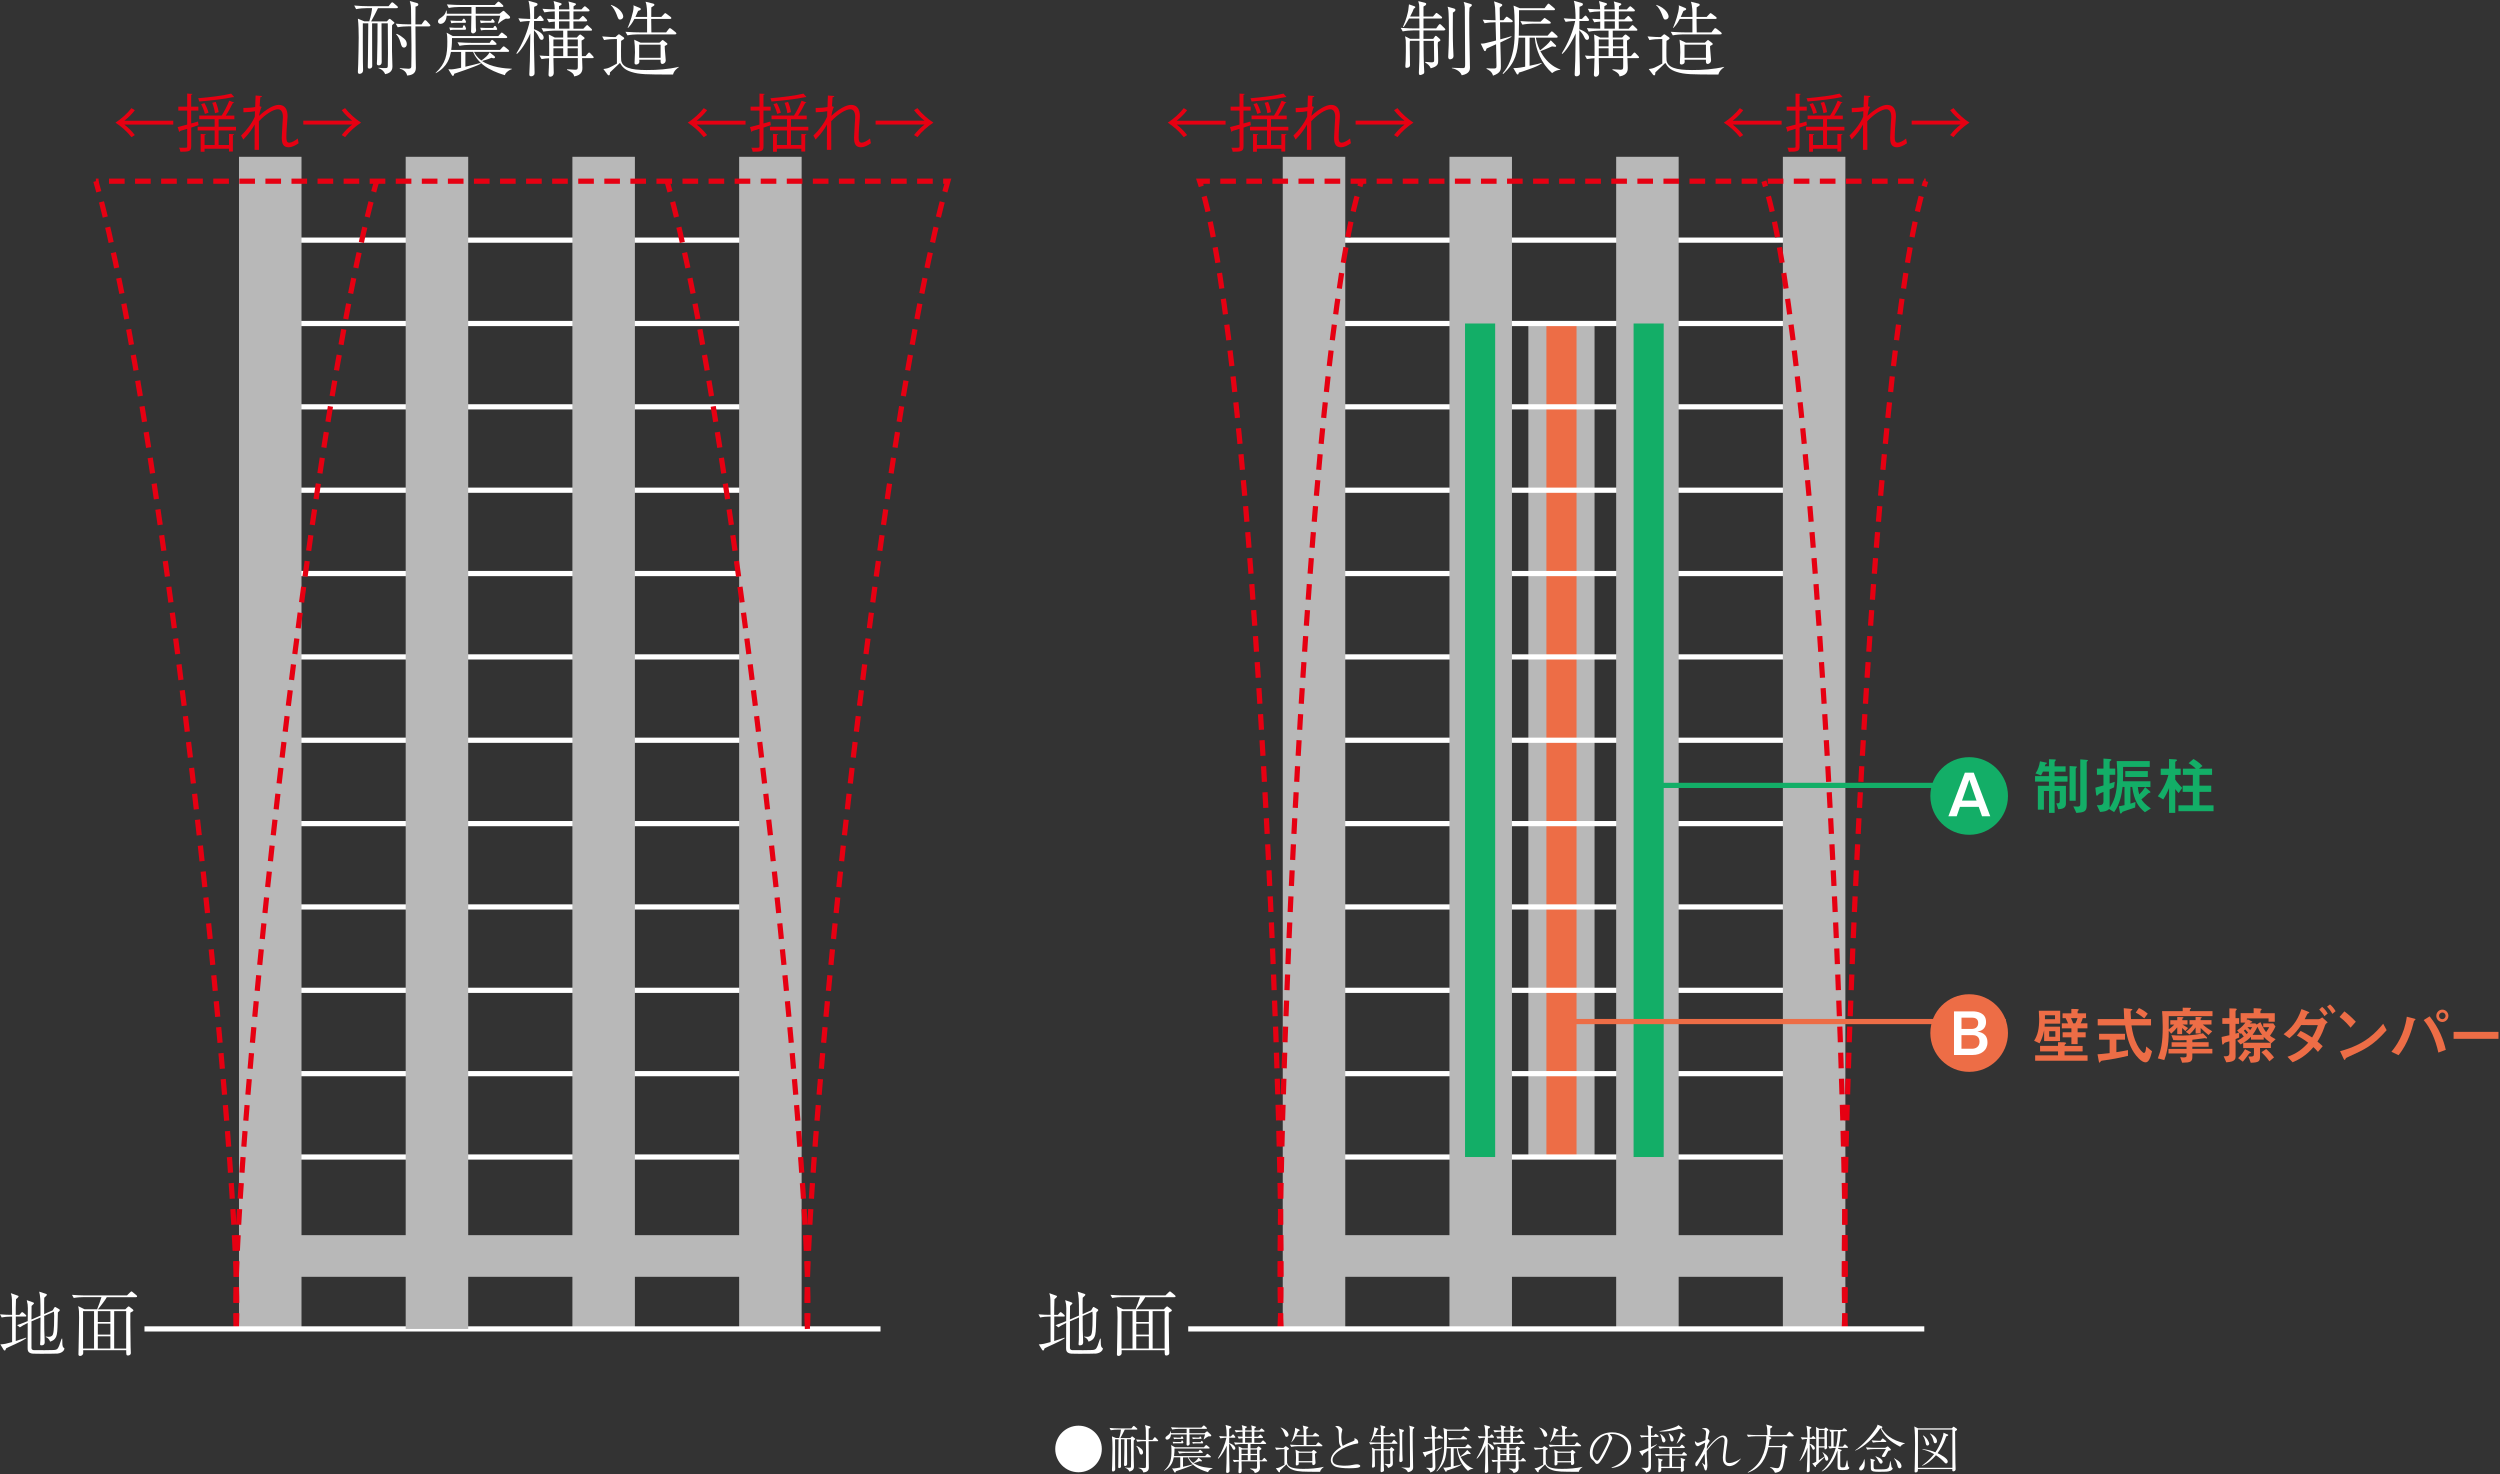 <?xml version="1.0" encoding="UTF-8"?><svg id="_テキスト" xmlns="http://www.w3.org/2000/svg" viewBox="0 0 702 414"><rect x="0" y="0" width="702" height="414" fill="#333333" stroke="none"/><defs><style>.cls-1{stroke:#13ae67;}.cls-1,.cls-2,.cls-3,.cls-4{fill:none;stroke-miterlimit:10;stroke-width:1.46px;}.cls-2{stroke:#e60012;stroke-dasharray:0 0 4.39 2.93;}.cls-5{fill:#13ae67;}.cls-5,.cls-6,.cls-7,.cls-8,.cls-9{stroke-width:0px;}.cls-6{fill:#ed6d46;}.cls-3{stroke:#fff;}.cls-7{fill:#e60012;}.cls-4{stroke:#ed6d46;}.cls-8{fill:#b8b8b8;}.cls-9{fill:#fff;}</style></defs><rect class="cls-8" x="429.16" y="90.84" width="18.59" height="234.05"/><rect class="cls-6" x="434.23" y="90.84" width="8.46" height="234.05"/><path class="cls-9" d="M309.39,406.87c0,3.61-2.93,6.54-6.54,6.54s-6.54-2.92-6.54-6.54,2.96-6.54,6.54-6.54,6.54,2.9,6.54,6.54Z"/><path class="cls-9" d="M319.14,401.44h-3.31c-.1.22-.94,1.9-1.22,2.36h2.81l.31-.34c.07-.07.12-.12.19-.12.04,0,.07.01.19.1l.52.43s.15.12.15.19c0,.04-.03.07-.13.16-.15.1-.18.13-.29.28-.02.16-.02.82-.02,1.4v3.21c0,.75.07,1.96.07,2.72,0,.28,0,1.16-1.3,1.38-.31-.75-.93-.97-1.19-1.06v-.07c.38.06,1.12.06,1.16.06.49,0,.49-.1.5-.41.02-.77.03-1.15.03-2.21,0-.77-.03-4.52-.03-5.37h-1.12c0,.99.03,5.82.03,6.91,0,.57-.43.6-.53.6-.34,0-.34-.22-.34-.31,0-.12.04-.71.04-.84.06-1.6.07-4.73.07-6.36h-.97c0,1.94.01,3.89.01,5.83,0,.25.01,1.49.01,1.77,0,.09-.01.21-.07.29-.09.15-.31.21-.44.21-.28,0-.28-.22-.28-.32,0-.26.03-1.5.03-1.78.01-1.5.03-4.05.06-5.99h-.97c0,2.3-.01,4.58.01,6.88,0,.41.03,1.07.03,1.49,0,.66-.62.66-.63.66-.27,0-.29-.19-.29-.43,0-.18.06-1.06.06-1.27.03-.77.09-3.98.09-4.8,0-.94-.03-2.47-.15-3.36l1.15.47h.88c.34-1.07.44-1.78.5-2.36h-.96c-.46,0-1.28.04-1.9.18l-.34-.65c.77.07,1.66.12,2.44.12h3.7l.41-.52c.04-.06.15-.18.24-.18s.18.07.27.15l.6.52c.07.06.15.13.15.22,0,.16-.16.16-.24.16ZM324.96,404.68h-2.43c.03,3.15.03,3.5.04,5.67,0,.28.03,1.5.03,1.75,0,1.15-.96,1.31-1.56,1.37-.15-.81-.94-1.15-1.33-1.24v-.09c.25.01,1.47.1,1.55.1.44,0,.5-.18.52-.38.03-.44.03-3.21.03-3.81,0-.12-.04-3.24-.04-3.37h-.53c-.46,0-1.28.04-1.88.16l-.35-.63c.81.07,1.63.12,2.44.12h.32c-.01-.43-.03-2.27-.03-2.65-.02-.69-.04-.9-.22-1.52l1.28.35c.1.03.25.09.25.27,0,.22-.25.32-.5.37,0,.22-.01,2.68-.01,3.18h1.09l.41-.57c.07-.09.15-.19.24-.19s.21.1.27.16l.52.56c.09.09.15.15.15.24,0,.13-.13.16-.24.16ZM320.48,408.46c-.38,0-.49-.38-.62-.88-.22-.85-.54-1.24-.8-1.52l.13-.06c.41.18.74.38,1.1.69.27.21.68.53.68,1.16,0,.4-.27.6-.5.6Z"/><path class="cls-9" d="M339.7,412.75c-.35.27-.41.44-.47.65-.49-.15-1.66-.49-2.97-1.22-1.52-.87-2.4-2.08-2.69-2.95h-1.38v2.65c.8-.19,2.02-.47,2.69-.68l.04.15c-.97.54-4.62,1.74-4.73,1.78-.04.21-.09.38-.25.38-.1,0-.15-.09-.22-.21l-.59-.99c.19.01.35.03.5.03.43,0,1.3-.19,1.78-.29v-2.83h-1.81c-.19.9-.54,2.64-2.71,3.8l-.03-.06c1.84-1.72,2.09-3.24,2.09-5.57,0-.43,0-1.25-.13-1.62l1.12.62h8.11l.4-.44c.15-.16.16-.19.24-.19.09,0,.24.13.28.16l.54.44c.07.06.15.13.15.24,0,.13-.12.15-.22.15h-9.64c0,.5,0,1.13-.13,2.12h8.72l.41-.46c.09-.1.16-.18.24-.18.09,0,.21.09.27.15l.56.46s.15.12.15.22c0,.16-.16.16-.22.16h-6.05c.16.32.52.96,1.31,1.55.65-.46,1.19-.91,1.47-1.46l.09.06.66.53c.15.12.22.18.22.28,0,.04-.01.19-.22.19-.13,0-.29-.04-.41-.09-.56.26-1.62.56-1.69.57,1.68,1.15,4.11,1.34,5.33,1.38v.07c-.41.13-.71.37-.78.43ZM339.37,403.31c-.56.22-1.28.85-1.33.9l-.06-.1c.1-.24.35-1.06.41-1.33h-4.39c.01,1.63.01,1.81.03,2.12,0,.09.04.44.04.52,0,.28-.32.53-.54.53-.21,0-.35-.19-.35-.34,0-.07.01-.21.01-.29,0-.15.01-.59.01-.75,0-.62.01-1.21.03-1.78h-4.42c-.1,1.31-.88,1.46-1.09,1.46-.16,0-.46-.1-.46-.43s.16-.43.63-.77c.5-.35.69-.63.82-1.19h.07c.03.24.03.37.03.57h4.4v-1.21h-2.15c-.52,0-1.34.06-1.9.18l-.34-.63c1.1.09,2.16.1,2.44.1h6.11l.41-.43c.18-.18.21-.18.25-.18.07,0,.21.1.27.15l.46.43c.1.09.15.13.15.24,0,.13-.12.15-.22.15h-4.71v1.21h4.26l.46-.37c.12-.1.16-.15.24-.15.1,0,.18.07.32.22l.72.68c.06.04.15.15.15.28,0,.27-.28.25-.78.22ZM332.08,405.28h-1.83c-.24,0-.57.01-.81.07l-.15-.49c.27.01.82.06,1.05.06h1.34l.06-.24s.06-.22.19-.22c.1,0,.18.13.21.21l.09.19c.03.06.07.21.07.26,0,.1-.12.15-.22.15ZM332.08,404.05h-1.62c-.24,0-.57.01-.81.07l-.15-.49c.27.01.82.06,1.05.06h1.02l.13-.22c.06-.09.13-.18.21-.18.15,0,.4.5.4.59,0,.1-.07.16-.22.16ZM337.51,407.98h-4.51c-.52,0-1.33.06-1.88.18l-.35-.63c1.1.09,2.18.1,2.44.1h3.3l.21-.32c.06-.09.13-.21.24-.21.09,0,.21.12.29.18l.34.31s.16.13.16.25c0,.13-.12.15-.24.15ZM337.17,404.03h-1.44c-.25,0-.59.03-.81.07l-.15-.49c.27.03.82.06,1.05.06h.94c.15-.28.16-.31.24-.31.16,0,.41.43.41.5,0,.13-.12.16-.24.16ZM337.64,405.31h-1.87c-.24,0-.57.03-.81.09l-.15-.49c.27.01.82.04,1.05.04h1.28l.1-.18c.04-.06.12-.19.22-.19.18,0,.4.53.4.59,0,.1-.12.13-.22.13Z"/><path class="cls-9" d="M346.68,403.72h-1.52v1.46c1.27.47,1.72,1.09,1.72,1.49,0,.28-.16.43-.37.43-.27,0-.34-.18-.62-.74-.13-.28-.47-.72-.75-.99,0,.25-.01,1.6-.01,1.86-.01.34.12,5.2.12,5.68,0,.27,0,.35-.15.5-.16.16-.34.19-.46.19-.31,0-.34-.16-.34-.4,0-.16.09-2,.1-2.37.01-.77.06-4.18.07-4.89-.32.75-1.31,2.69-2.39,3.67l-.1-.1c1.18-1.87,2.05-4.08,2.4-5.79-.13,0-1.02.03-1.71.16l-.34-.63c.38.03,1.08.09,2.12.12-.01-.99-.04-2.4-.31-3.25l1.35.38c.13.04.27.09.27.25,0,.21-.13.27-.6.46,0,.34-.01,2.06-.01,2.16h.44l.4-.41c.16-.16.18-.18.25-.18.1,0,.18.09.24.18l.29.38c.1.13.12.16.12.22,0,.13-.12.16-.22.16ZM355.61,410.35h-1.87c0,.28.06,1.5.06,1.74,0,.37,0,1.3-1.47,1.53-.06-.29-.13-.65-1.27-1.15v-.13c.24,0,1.25.09,1.46.09.46,0,.46-.19.46-.69,0-.22.01-1.18,0-1.38h-4.36c0,.41.06,2.24.06,2.61,0,.59-.41.72-.6.72-.32,0-.32-.28-.32-.38,0-.34.04-.88.06-1.22.01-.43.03-1.1.04-1.69-.22,0-.84.04-1.35.15l-.35-.63c.68.06.81.06,1.72.09.03-2.28-.01-2.9-.07-3.86l1.08.54h1.5v-1.22h-1.63c-.46,0-1.3.06-1.9.18l-.34-.63c.72.06,1.62.09,2.39.1v-1.27c-.65.04-.84.09-1.06.13l-.35-.63c.69.04.87.06,1.41.07,0-.46,0-1.22-.01-1.4-.66.01-1.38.09-1.86.18l-.34-.63c.82.06,1.56.1,2.19.1-.02-.69-.04-.9-.21-1.49l1.22.35c.12.03.21.07.21.18,0,.15-.04.18-.46.38-.01.18-.01.22-.01.57h1.85c-.01-.74-.03-.96-.16-1.41l1.13.31c.06.01.21.06.21.18s-.04.13-.43.38v.54h1.41l.35-.38c.15-.15.18-.18.25-.18.06,0,.09.01.26.16l.44.38c.09.09.13.15.13.22,0,.13-.13.15-.22.15h-2.65v1.43h1l.44-.43c.18-.18.18-.19.25-.19s.1.03.25.18l.38.41c.1.1.13.16.13.24,0,.13-.12.15-.22.15h-2.24c0,.13,0,.69.01.81v.5h1.77l.44-.46c.13-.15.18-.19.25-.19.06,0,.09.01.25.18l.49.46c.07.07.13.13.13.22,0,.13-.12.15-.22.15h-4.18v1.22h1.68l.35-.38c.13-.12.18-.16.25-.16.03,0,.09.01.15.06l.5.4c.09.07.13.1.13.21,0,.13-.1.19-.53.43,0,.47.04,2.44.04,2.78h.66l.4-.46c.15-.16.18-.19.25-.19s.13.04.25.18l.43.46c.13.13.13.18.13.22,0,.13-.12.15-.24.15ZM350.37,407.02h-1.75v1.22h1.75v-1.22ZM350.37,408.6h-1.75v1.4h1.75v-1.4ZM351.49,402h-1.87v1.43h1.87v-1.43ZM351.49,403.78h-1.87v1.31h1.87v-1.31ZM352.98,407.02h-1.83v1.22h1.83v-1.22ZM352.98,408.6h-1.83v1.4h1.83v-1.4Z"/><path class="cls-9" d="M370.71,413.28h-.18c-4.49,0-5.88-.01-7.29-.47-1.13-.35-1.62-.9-2.02-1.6-.28.28-1.53,1.46-1.78,1.69-.01.37-.03.53-.21.53-.13,0-.21-.12-.24-.15l-.74-.99c.18-.03.62-.06,1.02-.24.19-.09,1.05-.5,1.4-.74v-4.37h-.4c-.52,0-1.34.06-1.9.18l-.34-.65c1.1.1,2.03.12,2.37.12l.41-.38c.09-.07.13-.12.21-.12s.1.03.18.07l.66.47s.1.07.1.18c0,.06-.01.12-.12.18-.07.04-.37.24-.43.26-.01.04-.04,3.18.01,3.5.21,1.24,1.62,1.71,4.55,1.71,1.93,0,3.86-.13,5.74-.57v.06c-.22.16-.88.62-1.03,1.33ZM361.26,403.46c-.28,0-.31-.06-.63-.93-.19-.5-.6-1.33-1.03-1.6l.06-.09c1.68.59,2.16,1.66,2.16,2.09,0,.35-.32.53-.56.53ZM371.1,406.11h-6.63c-.53,0-1.34.06-1.9.18l-.35-.63c1.1.09,2.18.1,2.46.1h1.4v-2.4h-2.27c-.43.82-.77,1.22-1.15,1.62h-.06c.37-.88,1.06-2.75,1.06-3.78,0-.15-.02-.18-.04-.28l1.16.49s.18.07.18.19-.1.18-.13.19c-.06.01-.31.12-.35.15-.18.41-.29.68-.49,1.07h2.09c0-.93,0-2.02-.28-2.72l1.35.34c.09.03.22.06.22.21,0,.13,0,.15-.54.47-.01.47-.01.9-.01,1.71h1.8l.46-.49c.16-.18.19-.21.25-.21.04,0,.1.03.28.16l.66.5c.06.04.15.12.15.22,0,.13-.13.16-.22.16h-3.37v.21c0,.35.03,1.88.03,2.19h2.64l.44-.57c.09-.12.15-.19.24-.19s.28.15.29.16l.72.57c.06.06.15.13.15.24,0,.13-.13.15-.22.15ZM369.23,408.2c0,.31,0,.49.07,1.27.04.38.1,1.09.1,1.25,0,.52-.44.68-.59.68-.35,0-.34-.35-.32-.75h-3.81c.03.21.04.44-.04.6-.09.13-.32.25-.5.25-.24,0-.29-.16-.29-.28,0-.28.07-1.59.07-1.9,0-.84-.04-1.47-.13-2.25l1.13.53h3.39l.4-.37c.09-.07.12-.1.18-.1.03,0,.09.03.12.06l.62.49c.06.06.1.09.1.16,0,.13-.1.18-.49.37ZM368.49,407.95h-3.83v2.34h3.83v-2.34Z"/><path class="cls-9" d="M379.96,404.66c.25-.09.4-.18.4-.41,0-.15-.04-.28-.09-.41.65.13,1.12.52,1.12,1.18,0,.31-.07.31-.52.37-1.94.26-6.69,2.19-6.69,4.56,0,.22.03.54.35.93.59.68,2.64.68,3.03.68,1.21,0,1.77-.1,2.96-.34.25-.04.49-.04.53-.04.38,0,.91.15.91.49,0,.22-.24.35-.71.46-.5.12-1.91.16-2.46.16-1.66,0-2.61-.16-3.36-.32-1.09-.25-1.74-1.1-1.74-1.97,0-1.15.93-2.55,2.86-3.71-.19-.26-.56-.81-.57-1.59-.07-2.5-.09-2.77-.12-3-.04-.29-.15-.49-.37-.72-.07-.09-.49-.41-.57-.47.15-.04.31-.1.54-.1.87,0,1.47.84,1.47,1.02,0,.07-.04.22-.06.29-.18.62-.24,1.18-.24,1.81,0,.32,0,1.58.41,2.47.38-.21,1.4-.75,2.89-1.31Z"/><path class="cls-9" d="M392.17,405.42h-3.67v1.5h1.74l.32-.46c.04-.06.07-.09.13-.09.07,0,.13.04.19.09l.52.46c.1.1.12.16.12.22,0,.13-.04.15-.43.34-.03.21-.04.28-.04.53,0,.13.01.59.04,1.09.01.41.03.93.03,1.71,0,.5,0,1.03-1.34,1.37-.19-.56-.59-.8-.99-1.03l.03-.12c.16.01.9.09,1.06.09.47,0,.52-.09.52-.43,0-.97-.03-2.44-.04-3.42h-1.86c0,1.77.06,4.14.07,4.43,0,.18.06.94.06,1.09,0,.22-.04.31-.18.4-.13.07-.38.19-.54.19s-.24-.09-.24-.46c0-.31.07-1.68.07-1.96.03-1.02.03-2.65.03-3.7h-1.71c-.04.49-.03.6.02,3.92,0,.07.01.37.01.43,0,.49-.6.49-.63.49-.1,0-.21-.01-.21-.34,0-.15.06-.81.06-.94.04-1.05.03-2.27.03-2.74,0-.85,0-.94-.13-1.62l.9.46h1.66v-1.5h-1.1c-.52,0-1.33.06-1.88.18l-.35-.63c1.1.09,2.18.1,2.44.1h.9c0-.81,0-.9-.02-1.77h-1.84c-.57,1-.8,1.31-.96,1.53l-.13-.04c.63-1.38.87-2.56.94-2.92.03-.13.12-.94.13-1.1l.93.32c.09.03.21.07.21.18s-.12.18-.28.28c-.1.29-.22.59-.65,1.4h1.65c0-.25-.01-1.37-.01-1.6,0-.49-.01-.53-.13-.97-.01-.06-.03-.16-.04-.18l1.15.28c.19.04.26.1.26.22,0,.21-.21.31-.49.46v1.8h1.69l.4-.46c.15-.16.16-.19.22-.19.09,0,.27.15.28.16l.59.46c.06.06.15.13.15.24,0,.13-.13.15-.24.15h-3.09v1.77h2.27l.43-.59s.13-.18.22-.18c.07,0,.13.03.27.16l.57.57s.15.13.15.22c0,.13-.12.16-.24.16ZM393.76,402.21c-.01,1.72-.03,4.4.03,6.05.01.28.07,1.47.07,1.71,0,.59-.57.59-.62.59-.31,0-.32-.31-.32-.46,0-.34.07-1.78.09-2.08.01-.37.03-2,.03-2.18,0-.81,0-3.7-.13-4.31-.03-.12-.07-.25-.1-.37l1.15.32c.1.03.25.07.25.26s-.19.31-.44.46ZM396.74,401.32c-.06.56-.06,1.06-.06,1.96,0,2,.01,2.65.12,8.47.01.07.01.15.01.22,0,.38,0,1.16-1.47,1.44-.34-.91-1.38-1.18-1.77-1.27v-.07c.41.03,1.93.06,2,.06.37,0,.37-.22.37-.81,0-.82-.06-9.35-.06-10.07-.04-.49-.1-.65-.21-.94l1.22.35c.13.04.24.06.24.22,0,.13-.04.16-.4.44Z"/><path class="cls-9" d="M404.96,403.94h-2.06c.01.75.04,3.05.04,3.06,1.47-.4,1.66-.47,1.97-.57l.04.12c-.37.24-1.33.68-2,1,.01.52.07,2.83.09,3.3.02.75.02.84.02,1,0,.53,0,1.15-1.41,1.63-.16-.74-.82-1.06-1.15-1.21l.02-.12c.31.03.62.04,1.13.04.47,0,.63,0,.63-.44,0-.04-.06-3.49-.07-3.89-.27.12-1.46.66-1.69.77-.16.41-.18.46-.28.46-.13,0-.19-.13-.22-.21l-.54-1.13c.28,0,.49.01,1.05-.13.12-.03,1.52-.38,1.69-.43-.02-.49-.07-2.74-.09-3.25-.62,0-1.4.06-1.96.18l-.34-.63c.44.03,1.05.07,2.3.1-.03-1.21-.06-2.03-.07-2.22-.06-.5-.12-.81-.19-1.15l1.22.43c.12.04.25.1.25.24,0,.1-.04.15-.46.46.01.35.03,1.93.03,2.25h.63l.35-.44c.07-.09.13-.19.22-.19.07,0,.13.04.28.15l.65.46c.06.04.15.1.15.22,0,.15-.13.16-.22.16ZM412.2,413.03c-1.94-1.77-2.92-4.17-3.09-6.33h-.93v5.02c1.37-.28,1.77-.4,2.14-.52l.04.07c-.63.46-1.38.74-2.12,1-1.1.41-1.66.57-1.99.66-.03.18-.06.34-.22.34-.09,0-.16-.1-.19-.16l-.57-1c.4.01.8.03,2.12-.24v-5.18h-1.16c-.21,2.61-.5,4.36-2.74,6.48l-.13-.09c1.13-1.27,1.69-2.92,1.97-4.59.18-1.1.19-1.84.19-3.89,0-.91-.03-2.78-.21-3.64l1.12.47h4.42l.47-.62c.1-.13.16-.21.27-.21.04,0,.09.03.24.16l.75.63c.07.06.15.12.15.22,0,.13-.13.16-.22.16h-6.2c0,.99,0,3.71-.04,4.55h5.14l.53-.59c.15-.16.18-.18.24-.18.07,0,.21.1.25.15l.65.59c.09.09.15.15.15.24,0,.13-.13.15-.22.15h-3.67c.09.5.24,1.27.74,2.28.82-.65,1.47-1.18,1.91-1.81l.81.79c.13.12.16.15.16.22,0,.04-.03.15-.15.15-.15,0-.53-.07-.59-.07-.21.07-1.09.47-1.28.54-.04.01-.78.31-.81.31.24.43.57,1,1.09,1.58,1.03,1.15,2.08,1.55,2.49,1.69v.06c-.56.03-.99.21-1.49.59ZM411.73,404.19h-2.96c-.46,0-1.3.06-1.88.18l-.35-.63c.81.06,1.63.1,2.44.1h1.18l.47-.47c.16-.16.18-.19.22-.19.06,0,.09.03.28.16l.69.49s.15.12.15.22c0,.13-.13.16-.24.15Z"/><path class="cls-9" d="M419.32,403.72h-1.52v1.46c1.27.47,1.72,1.09,1.72,1.49,0,.28-.16.43-.37.43-.27,0-.34-.18-.62-.74-.13-.28-.47-.72-.75-.99,0,.25-.01,1.6-.01,1.86-.01.34.12,5.2.12,5.68,0,.27,0,.35-.15.5-.16.16-.34.19-.46.19-.31,0-.34-.16-.34-.4,0-.16.09-2,.1-2.37.01-.77.06-4.18.07-4.89-.32.75-1.31,2.69-2.39,3.67l-.1-.1c1.18-1.87,2.05-4.08,2.4-5.79-.13,0-1.02.03-1.71.16l-.34-.63c.38.03,1.08.09,2.12.12-.01-.99-.04-2.4-.31-3.25l1.35.38c.13.04.27.09.27.25,0,.21-.13.27-.6.46,0,.34-.01,2.06-.01,2.16h.44l.4-.41c.16-.16.18-.18.25-.18.1,0,.18.09.24.18l.29.38c.1.13.12.16.12.22,0,.13-.12.16-.22.16ZM428.26,410.35h-1.87c0,.28.06,1.5.06,1.74,0,.37,0,1.3-1.47,1.53-.06-.29-.13-.65-1.27-1.15v-.13c.24,0,1.25.09,1.46.09.46,0,.46-.19.46-.69,0-.22.01-1.18,0-1.38h-4.36c0,.41.06,2.24.06,2.61,0,.59-.41.72-.6.72-.32,0-.32-.28-.32-.38,0-.34.04-.88.06-1.22.01-.43.03-1.1.04-1.69-.22,0-.84.04-1.35.15l-.35-.63c.68.06.81.06,1.72.09.03-2.28-.01-2.9-.07-3.86l1.08.54h1.5v-1.22h-1.63c-.46,0-1.3.06-1.9.18l-.34-.63c.72.06,1.62.09,2.39.1v-1.27c-.65.04-.84.09-1.06.13l-.35-.63c.69.04.87.06,1.41.07,0-.46,0-1.22-.01-1.4-.66.01-1.38.09-1.86.18l-.34-.63c.82.06,1.56.1,2.19.1-.02-.69-.04-.9-.21-1.49l1.22.35c.12.03.21.07.21.18,0,.15-.04.18-.46.38-.01.18-.01.22-.01.57h1.85c-.01-.74-.03-.96-.16-1.41l1.13.31c.06.01.21.06.21.18s-.04.13-.43.38v.54h1.41l.35-.38c.15-.15.18-.18.25-.18.06,0,.09.01.26.16l.44.38c.09.09.13.15.13.22,0,.13-.13.15-.22.15h-2.65v1.43h1l.44-.43c.18-.18.18-.19.25-.19s.1.03.25.18l.38.41c.1.1.13.16.13.24,0,.13-.12.15-.22.15h-2.24c0,.13,0,.69.01.81v.5h1.77l.44-.46c.13-.15.18-.19.25-.19.06,0,.09.01.25.18l.49.46c.07.07.13.13.13.22,0,.13-.12.15-.22.15h-4.18v1.22h1.68l.35-.38c.13-.12.18-.16.25-.16.03,0,.09.01.15.06l.5.4c.09.07.13.1.13.21,0,.13-.1.19-.53.43,0,.47.04,2.44.04,2.78h.66l.4-.46c.15-.16.18-.19.25-.19s.13.04.25.18l.43.46c.13.13.13.18.13.22,0,.13-.12.15-.24.15ZM423.02,407.02h-1.75v1.22h1.75v-1.22ZM423.02,408.6h-1.75v1.4h1.75v-1.4ZM424.14,402h-1.87v1.43h1.87v-1.43ZM424.14,403.78h-1.87v1.31h1.87v-1.31ZM425.63,407.02h-1.83v1.22h1.83v-1.22ZM425.63,408.6h-1.83v1.4h1.83v-1.4Z"/><path class="cls-9" d="M443.36,413.28h-.18c-4.49,0-5.88-.01-7.29-.47-1.13-.35-1.62-.9-2.02-1.6-.28.28-1.53,1.46-1.78,1.69-.01.37-.03.53-.21.53-.13,0-.21-.12-.24-.15l-.74-.99c.18-.03.62-.06,1.02-.24.19-.09,1.05-.5,1.4-.74v-4.37h-.4c-.52,0-1.34.06-1.9.18l-.34-.65c1.1.1,2.03.12,2.37.12l.41-.38c.09-.07.13-.12.21-.12s.1.03.18.07l.66.47s.1.07.1.18c0,.06-.01.12-.12.18-.07.04-.37.24-.43.26-.01.04-.04,3.18.01,3.5.21,1.24,1.62,1.71,4.55,1.71,1.93,0,3.86-.13,5.74-.57v.06c-.22.16-.88.62-1.03,1.33ZM433.91,403.46c-.28,0-.31-.06-.63-.93-.19-.5-.6-1.33-1.03-1.6l.06-.09c1.68.59,2.16,1.66,2.16,2.09,0,.35-.32.53-.56.53ZM443.74,406.11h-6.63c-.53,0-1.34.06-1.9.18l-.35-.63c1.1.09,2.18.1,2.46.1h1.4v-2.4h-2.27c-.43.82-.77,1.22-1.15,1.62h-.06c.37-.88,1.06-2.75,1.06-3.78,0-.15-.02-.18-.04-.28l1.16.49s.18.07.18.19-.1.18-.13.19c-.06.01-.31.12-.35.15-.18.41-.29.68-.49,1.07h2.09c0-.93,0-2.02-.28-2.72l1.35.34c.09.03.22.06.22.21,0,.13,0,.15-.54.47-.01.47-.01.9-.01,1.71h1.8l.46-.49c.16-.18.19-.21.25-.21.04,0,.1.03.28.16l.66.5c.06.04.15.12.15.22,0,.13-.13.16-.22.16h-3.37v.21c0,.35.03,1.88.03,2.19h2.64l.44-.57c.09-.12.15-.19.24-.19s.28.15.29.16l.72.57c.06.06.15.13.15.24,0,.13-.13.15-.22.15ZM441.88,408.2c0,.31,0,.49.07,1.27.04.38.1,1.09.1,1.25,0,.52-.44.68-.59.68-.35,0-.34-.35-.32-.75h-3.81c.03.21.04.44-.04.6-.09.13-.32.25-.5.25-.24,0-.29-.16-.29-.28,0-.28.07-1.59.07-1.9,0-.84-.04-1.47-.13-2.25l1.13.53h3.39l.4-.37c.09-.07.12-.1.18-.1.03,0,.09.03.12.06l.62.49c.06.06.1.09.1.16,0,.13-.1.18-.49.37ZM441.14,407.95h-3.83v2.34h3.83v-2.34Z"/><path class="cls-9" d="M452.54,412.06c4.4-1.52,4.61-4.68,4.61-5.45,0-2.58-2.44-3.96-4.61-3.96-.31,0-.4.03-.54.07.72.6.72,1.05.72,1.12,0,.18-.04.24-.35.88-1.8,3.77-1.96,4.14-2.8,5.39-.07.1-.54.8-.84.91-.09.04-.19.06-.28.06-.34,0-.44-.16-.85-.75-.1-.15-.19-.22-.4-.4-.57-.47-.77-.99-.77-1.99,0-2.96,2.49-5.74,6.26-5.74,2.69,0,5.36,1.53,5.36,4.58,0,2.69-2.16,5.11-5.48,5.43l-.03-.16ZM450.88,406.33c.44-.82.87-1.97.87-2.56,0-.5-.29-.81-.41-.94-1.65.13-4.14,2.31-4.14,5.2,0,1.12.71,2.11,1.28,2.11.09,0,.19-.01.28-.1.32-.32.59-.81.85-1.3l1.27-2.4Z"/><path class="cls-9" d="M465.54,403.5h-1.93c-.01,1.27-.01,1.4-.01,2.55v.26c.97-.41,1.35-.62,1.63-.78l.04.06c-.38.43-1.28,1-1.68,1.27,0,.81.03,4.4,0,5.12-.03.97-.57,1.28-1.35,1.53-.1-.5-.72-1.02-1.27-1.28v-.09c.47.03.91.04,1.07.04.81,0,.84-.1.84-1.3,0-.57-.03-3.06-.03-3.58-.88.59-1.05.71-1.38.94-.03.06-.13.38-.16.44-.03.06-.07.09-.12.09-.07,0-.13-.09-.18-.15l-.71-1.15c.63-.1.75-.12,2.55-.85v-.22c0-.97-.01-1.94-.03-2.92-.72,0-1.49.07-1.97.16l-.35-.63c1.05.09,1.72.1,2.33.12-.02-.28-.02-1.53-.02-1.78,0-.37-.04-.6-.21-1.19l1.31.35c.09.03.19.09.19.21s-.06.21-.5.4v2.02h.79l.29-.31c.15-.16.16-.19.24-.19s.21.1.27.16l.41.31c.07.06.15.13.15.22,0,.13-.12.16-.22.16ZM473.49,408.73h-3.98v3.15h2.5c.01-.59.01-.66.01-.9,0-.44-.01-1.03-.1-1.62l1.07.37c.13.04.22.07.22.16,0,.12-.09.25-.41.38,0,.34.03,2,.03,2.37,0,.15,0,.63-.65.63-.12,0-.22-.03-.22-.22,0-.12.01-.69.03-.82h-5.51c.02.66.02.74-.03.82-.12.24-.41.38-.6.38-.21,0-.21-.18-.21-.28,0-.29.06-1.75.06-2.09,0-.96-.04-1.21-.13-1.55l1.1.26c.09.01.19.04.19.18,0,.12-.03.15-.38.41-.03.87,0,1.49,0,1.5h2.3v-3.15h-1.87c-.29,0-1.18.03-1.88.18l-.35-.65c.77.07,1.69.12,2.44.12h1.66v-1.75h-.87c-.29,0-1.18.03-1.88.18l-.35-.65c.77.07,1.69.12,2.44.12h3.53l.4-.41c.15-.16.19-.18.24-.18.09,0,.22.13.25.16l.43.4s.13.13.13.22c0,.16-.15.16-.22.16h-3.37v1.75h2.77l.34-.43c.06-.07.13-.19.22-.19.06,0,.09,0,.27.16l.47.43s.13.13.13.22c0,.16-.15.16-.22.16ZM472.18,401.31c-.1,0-.6-.06-.71-.07-1.81.53-4.11.84-5.48.74v-.12c1.21-.19,2.72-.54,4.05-1,.46-.16.87-.32,1.28-.68l.96.74c.07.04.13.13.13.22,0,.18-.16.18-.24.18ZM467.17,405.03c-.37,0-.43-.34-.56-.97-.1-.53-.18-.88-.47-1.37v-.07c1.06.56,1.53,1.47,1.53,1.83,0,.18-.13.59-.5.59ZM469.5,404.77c-.37,0-.4-.27-.49-.88-.06-.46-.27-1.06-.44-1.41v-.07c.46.29,1.38.9,1.38,1.81,0,.41-.25.56-.46.56ZM472.59,403.35c-.38.6-1.18,1.58-1.71,2.02l-.07-.03c.5-.97.96-2.21,1.06-2.53.1-.31.07-.53.06-.66l1.15.72c.13.09.19.12.19.21,0,.21-.34.25-.68.28Z"/><path class="cls-9" d="M488.85,409.61c-.54.68-1.07,1.19-1.58,1.52-.52.32-1.1.56-1.68.56-.71,0-1.21-.44-1.47-.84-.34-.5-.34-1.27-.34-1.6,0-.38.12-1.4.24-2.42.12-1.02.24-2.03.24-2.37,0-.43-.13-.91-.69-.91-1.03,0-2.99,1.96-4.33,3.86-.01,1.03-.01,1.55.13,3.06.06.71.06.78.06.99,0,.35-.06.91-.21,1.28-.04.1-.13.18-.24.18-.27,0-.35-.35-.43-.62-.1-.4-.16-.52-.6-1.49l.07-.04c.18.21.57.56.65.56.1,0,.12-.12.12-.18,0-.47-.12-2.5-.12-2.93-.28.43-1.81,2.92-1.97,3.2-.07.12-.18.31-.35.31s-.31-.22-.31-.57c0-.43.13-.57.35-.81.47-.49,1.66-2.37,2.3-4.03.03-.47.04-.62.1-1.24-.22.12-1.33.71-1.43.77-.41.22-.47.24-.59.24-.5,0-.85-.78-.85-1.24,0-.09,0-.13.03-.21.35.43.69.5.85.5.31,0,1.72-.57,2.06-.74.03-.34.19-1.9.19-2.12,0-.77-.4-.9-1.18-1.12.18-.07.47-.19.85-.19.8,0,1.3.63,1.3.99,0,.16-.04.26-.19.71-.07.19-.21.9-.29,1.4.16,0,.53.35.53.53,0,.1-.01.1-.32.6-.22.35-.37.71-.44.9-.01.25-.04.65-.04.81,1.31-1.86,3.31-3.83,4.52-3.83.74,0,1.27.57,1.27,1.47,0,.47-.09,1-.1,1.1-.16,1-.43,2.77-.43,3.74,0,1.05.19,1.43,1.05,1.43,1.21,0,2.83-.94,3.19-1.25l.09.06Z"/><path class="cls-9" d="M503.41,403.32h-6.89l.72.29c.1.03.15.09.15.19,0,.22-.27.34-.5.44-.06.57-.12,1.09-.26,1.78h3.75l.24-.38c.1-.13.12-.15.16-.15.06,0,.16.06.22.1l.78.54c.06.04.12.1.12.18,0,.15-.31.31-.54.44-.12,2.22-.5,4.83-.99,5.71-.53.94-1.46,1.03-1.96,1.09-.34-.74-.69-1.09-1.44-1.55l.03-.07c.99.22,1.72.34,2,.34.52,0,.77-.24,1.05-1.56.31-1.41.43-3.74.43-4.34h-3.92c-.65,2.87-1.94,5.82-5.74,7.16l-.04-.12c1.8-1.07,3.11-2.44,3.9-4.08.85-1.74,1.3-3.65,1.3-5.58,0-.1,0-.26-.03-.44h-3.21c-.52,0-1.33.06-1.88.16l-.35-.63c1.1.09,2.18.12,2.44.12h3.31c0-2.09-.09-2.31-.32-2.96l1.5.41c.09.03.22.1.22.22,0,.16-.25.29-.57.5-.01.28,0,1.56-.01,1.83h4.54l.59-.75c.13-.18.16-.19.24-.19.04,0,.1,0,.27.16l.81.75c.1.07.15.13.15.22,0,.13-.12.16-.22.16Z"/><path class="cls-9" d="M509.6,404.05h-1.44v1.37c.72.12,1.46.71,1.46,1.22,0,.28-.21.44-.38.44-.22,0-.25-.07-.54-.71-.27-.59-.43-.72-.53-.81,0,1.19.01,7.42,0,7.45-.03.35-.44.41-.56.41-.28,0-.28-.16-.28-.24,0-.01,0-.1.01-.22.12-1.47.19-4.61.19-6.21v-.25c-.53,1.58-1.21,2.81-2.11,3.71l-.1-.07c.93-1.53,1.91-4.34,2.09-6.08-.07,0-.85.04-1.4.16l-.35-.65c.63.06.77.06,1.87.1-.03-1.1-.06-2.52-.29-3.31l1.25.35s.15.06.15.18c0,.09-.07.15-.18.22-.1.06-.19.13-.28.21v.21s-.01,2.16-.01,2.16h.49l.24-.28c.12-.15.15-.19.22-.19.06,0,.1.04.27.18l.31.26c.09.07.15.13.15.22,0,.13-.12.16-.22.16ZM513.27,401.68c-.1.06-.25.16-.29.19-.01.46,0,2.87.03,3.98.01.09.04.52.04.6,0,.43-.47.52-.54.52-.21,0-.21-.1-.19-.5h-1.59v3.55s.63-.37,1.59-1.02c-.07-.19-.27-.78-.57-1.19l.07-.04c.15.12.85.66.99.78.49.47.56.9.56,1.12,0,.32-.18.5-.43.5s-.38-.15-.47-.6c-.04-.19-.09-.32-.1-.43-.4.4-2.12,2.08-2.47,2.41.02.22.03.4-.12.4-.01,0-.1,0-.18-.1l-.72-.93c.31-.06.41-.1,1.12-.49v-5.65c0-.65,0-3.06-.03-3.58-.01-.15-.04-.32-.07-.53l.93.54h1.41l.22-.24c.07-.07.15-.13.21-.13s.1.03.16.07l.5.43c.07.06.09.12.09.16,0,.09-.07.13-.13.18ZM512.31,401.56h-1.59v2.06h1.59v-2.06ZM512.31,403.97h-1.59v2.14h1.59v-2.14ZM518.56,412.72c-.34.07-.94.07-1.31.07-.99,0-1.27-.07-1.27-1.07,0-.25.01-1.35.01-1.58,0-.49,0-.74-.01-2.9-.46,1.43-1.74,4.68-4.37,5.95l-.06-.09c1.81-1.44,3.3-4.18,3.93-6.54-.34,0-1.15.06-1.74.18l-.35-.63c.54.03.6.04.81.04v-4.12c-.06.01-.09.01-.22.04l-.34-.63c1.1.09,2.16.1,2.44.1h1.21l.29-.34c.15-.16.16-.18.22-.18.09,0,.24.12.28.15l.44.34c.07.06.15.13.15.22,0,.15-.13.16-.22.16h-1.6c-.13,2.36-.38,3.45-.57,4.31h1.21l.32-.44c.1-.13.15-.19.24-.19s.16.07.25.16l.47.44c.1.09.15.13.15.24,0,.13-.12.15-.22.15h-2.5c-.06.21-.06.22-.07.26l.8.25c.18.06.22.1.22.16,0,.18-.38.34-.41.35,0,3.14,0,3.75.01,3.87.01.43.1.59.5.59.68,0,.81,0,.94-.31.1-.21.32-1.19.4-1.63h.15c.15,1.44.19,1.68.32,1.78.19.16.22.18.22.29,0,.31-.47.49-.71.53ZM515.88,401.9c-.21,0-.35,0-1,.06v4.24c.19,0,.35,0,.69.01.19-.81.41-1.8.52-4.31h-.21Z"/><path class="cls-9" d="M533.58,406.25c-2.86-1.47-4.43-2.84-5.52-5.2h-.09c-1.85,2.81-4.61,5.23-6.98,6.29l-.07-.07c2.43-1.72,4.58-4.23,5.95-6.38.29-.46.31-.59.32-.85l1.22.49c.07.04.16.12.16.22,0,.15-.13.24-.28.28,1.13,1.8,2.8,3.37,6.63,4.26v.04c-.68.12-1.28.75-1.34.93ZM523.38,412.28c-.24.43-.57.62-.81.62-.31,0-.54-.21-.54-.47,0-.22.16-.43.32-.62.47-.56.94-1.16,1.09-2.05h.1c.03.22.09.54.09,1.13,0,.5-.06,1.03-.25,1.38ZM530.28,407.39c-.13.18-.27.32-.52.87-.37.81-.52.87-.84.87-.19,0-.5-.06-.5-.24,0-.16,1-1.66,1.15-1.99h-3.37c-.52,0-1.34.06-1.9.16l-.34-.63c1.1.09,2.16.12,2.44.12h2.97l.52-.32c.09-.04.15-.09.18-.09.07,0,.13.07.19.13l.63.63s.09.13.09.19c0,.18-.46.25-.71.29ZM530.73,413.03c-.59.24-1.25.25-2.9.25-1.52,0-2.42,0-2.49-.85-.06-.8.06-2.08-.13-2.84l1.05.29c.13.03.19.07.19.15,0,.19-.22.29-.34.35,0,.25-.02,1.34,0,1.56.04.46.12.65.66.65,2.52,0,2.92,0,3.33-.28.24-.18.34-.31.49-1.06.12-.54.16-.82.18-.97h.09c.06.25.22,1.38.29,1.61.04.12.04.13.21.28.07.07.12.12.12.19,0,.15-.32.52-.74.68ZM529.44,404.92h-1.65c-.52,0-1.33.06-1.88.16l-.35-.63c1.05.09,2.08.12,2.5.12l.37-.47c.04-.06.15-.18.22-.18.09,0,.25.13.28.15l.59.47c.07.04.15.12.15.22,0,.13-.12.16-.22.16ZM528.19,411c-.27,0-.46-.31-.57-.52-.43-.78-.47-.87-1-1.53l.03-.06c.82.34,1.09.44,1.38.66.32.25.62.62.62.87,0,.34-.21.57-.46.57ZM533.41,412.31c-.29,0-.47-.29-.54-.53-.32-1.12-.43-1.49-1.03-2.24l.04-.07c.53.32,1.28.78,1.53,1.07.49.56.53,1.03.53,1.16,0,.46-.34.6-.53.6Z"/><path class="cls-9" d="M548.99,401.9c0,.84.04,6.45.09,8.85,0,.28.06,1.55.06,1.8,0,.5-.47.6-.62.6-.35,0-.34-.21-.31-.63h-9.66c.01.46.03.93-.68.93-.24,0-.25-.16-.25-.28,0-.34.06-1.81.06-2.12.07-3.61.07-4.37.07-5.58,0-1.63-.03-3.28-.21-4.92l1.07.53h9.44l.31-.31c.06-.06.12-.15.22-.15.06,0,.12.04.22.12l.63.44c.09.06.12.07.12.18,0,.19-.09.28-.57.54ZM548.23,401.43h-9.67v10.73h9.67v-10.73ZM546.49,403.34c-.82,2.52-1.77,3.81-2.42,4.71.87.43,2.86,1.47,2.86,2.33,0,.29-.19.56-.47.56-.18,0-.22-.04-.46-.29-.6-.68-1.37-1.35-2.39-2.02-1.07,1.27-2.34,2.37-3.89,2.99v-.09c1.9-1.4,2.84-2.56,3.37-3.22-1.43-.84-2.5-1.12-3.24-1.28l-.02-.13c1.47.16,2.67.5,3.62.9,1.4-1.96,2.27-4.77,2.27-5.26,0-.07-.01-.13-.03-.24l1.21.5c.09.03.18.07.18.16,0,.21-.46.35-.6.38ZM541.25,405.92c-.4,0-.44-.28-.59-1.06-.09-.41-.25-1.12-.72-1.71l.07-.09c1.03.54,1.72,1.94,1.72,2.31,0,.32-.24.54-.49.54ZM543.43,405.27c-.37,0-.41-.19-.59-.96-.16-.74-.69-1.49-.91-1.74l.04-.07c1.02.46,1.94,1.37,1.94,2.16,0,.1,0,.6-.49.6Z"/><line class="cls-3" x1="366.05" y1="324.89" x2="507.94" y2="324.89"/><line class="cls-3" x1="366.05" y1="301.48" x2="507.94" y2="301.48"/><line class="cls-3" x1="366.05" y1="278.08" x2="507.94" y2="278.08"/><line class="cls-3" x1="366.05" y1="254.67" x2="507.94" y2="254.67"/><line class="cls-3" x1="366.05" y1="231.27" x2="507.94" y2="231.27"/><line class="cls-3" x1="366.05" y1="207.86" x2="507.94" y2="207.86"/><line class="cls-3" x1="366.05" y1="184.46" x2="507.94" y2="184.46"/><line class="cls-3" x1="366.05" y1="161.05" x2="507.94" y2="161.05"/><line class="cls-3" x1="366.05" y1="137.65" x2="507.94" y2="137.65"/><line class="cls-3" x1="366.05" y1="114.24" x2="507.94" y2="114.24"/><line class="cls-3" x1="366.05" y1="90.84" x2="507.94" y2="90.84"/><line class="cls-3" x1="366.05" y1="67.43" x2="507.94" y2="67.43"/><rect class="cls-8" x="500.63" y="44.03" width="17.55" height="329.14"/><rect class="cls-8" x="453.82" y="44.03" width="17.55" height="329.14"/><rect class="cls-8" x="407.01" y="44.03" width="17.55" height="329.14"/><rect class="cls-8" x="360.2" y="44.03" width="17.55" height="329.14"/><rect class="cls-8" x="431.14" y="281.73" width="11.7" height="141.89" transform="translate(789.68 -84.31) rotate(90)"/><rect class="cls-5" x="411.38" y="90.84" width="8.46" height="234.05"/><rect class="cls-5" x="458.71" y="90.84" width="8.46" height="234.05"/><path class="cls-2" d="M518.18,373.16c-2.11-37.1,6.79-275.25,22.56-322.28"/><path class="cls-2" d="M517.86,373.16c2.11-37.1-6.79-275.25-22.56-322.28"/><path class="cls-2" d="M359.75,373.16c-2.11-37.1,6.79-275.25,22.56-322.28"/><path class="cls-2" d="M359.42,373.16c2.11-37.1-6.79-275.25-22.56-322.28h203.88"/><line class="cls-3" x1="333.65" y1="373.16" x2="540.34" y2="373.16"/><line class="cls-3" x1="72.97" y1="324.89" x2="214.86" y2="324.89"/><line class="cls-3" x1="72.97" y1="301.48" x2="214.86" y2="301.48"/><line class="cls-3" x1="72.97" y1="278.08" x2="214.86" y2="278.08"/><line class="cls-3" x1="72.97" y1="254.67" x2="214.86" y2="254.67"/><line class="cls-3" x1="72.97" y1="231.27" x2="214.86" y2="231.27"/><line class="cls-3" x1="72.97" y1="207.86" x2="214.86" y2="207.86"/><line class="cls-3" x1="72.97" y1="184.46" x2="214.86" y2="184.46"/><line class="cls-3" x1="72.97" y1="161.05" x2="214.86" y2="161.05"/><line class="cls-3" x1="72.97" y1="137.65" x2="214.86" y2="137.65"/><line class="cls-3" x1="72.97" y1="114.24" x2="214.86" y2="114.24"/><line class="cls-3" x1="72.97" y1="90.84" x2="214.86" y2="90.84"/><line class="cls-3" x1="72.97" y1="67.43" x2="214.86" y2="67.43"/><rect class="cls-8" x="207.55" y="44.03" width="17.55" height="329.14"/><rect class="cls-8" x="160.73" y="44.03" width="17.55" height="329.14"/><rect class="cls-8" x="67.11" y="44.03" width="17.55" height="329.14"/><rect class="cls-8" x="138.06" y="281.73" width="11.7" height="141.89" transform="translate(496.59 208.77) rotate(90)"/><path class="cls-2" d="M66.34,373.16c2.11-37.1-19.92-254.04-39.42-322.28"/><path class="cls-2" d="M66.34,373.16c-2.11-37.1,19.92-254.04,39.42-322.28"/><path class="cls-2" d="M226.73,373.16c2.11-37.1-19.92-254.04-39.42-322.28"/><line class="cls-3" x1="40.57" y1="373.16" x2="247.25" y2="373.16"/><path class="cls-7" d="M48.65,34.98h-13.74c.93.7,2.12,1.84,2.95,2.95l-.95.58c-1.19-1.54-2.93-3.07-4.49-4.07,1.56-1,3.3-2.53,4.49-4.07l.95.58c-.82,1.11-2.02,2.25-2.95,2.95h13.74v1.09Z"/><path class="cls-7" d="M55.76,35.15l-2.07.67v5.32c0,1.39-.68,1.47-3.04,1.47-.03-.32-.19-.81-.37-1.14.39.02.74.02,1.05.02,1.23,0,1.23-.02,1.23-.37v-4.95c-.75.23-1.46.44-2,.61-.02.14-.12.23-.23.28l-.44-1.37c.74-.18,1.65-.42,2.67-.7v-3.93h-2.49v-1.11h2.49v-3.67l1.47.09c-.02.14-.1.21-.35.25v3.33h2.02v1.11h-2.02v3.61l1.93-.54.14,1.02ZM61.39,36.63v4.09h2.91v-3.12l1.44.09c-.02.14-.12.25-.35.26v4.6h-1.09v-.79h-6.86v.84h-1.09v-5l1.44.09c-.02.14-.12.25-.35.26v2.77h2.83v-4.09h-4.77v-1.04h4.77v-2.12h-4.33v-1.02h6.3c.74-1.11,1.65-2.91,2.14-4.19l1.35.53c-.04.11-.18.18-.37.18-.49,1-1.26,2.44-1.97,3.49h2.42v1.02h-4.42v2.12h4.88v1.04h-4.88ZM65.76,27.24c-.05.04-.11.05-.18.05-.04,0-.09,0-.14-.02-2.33.51-6.18.98-9.51,1.23-.04-.28-.18-.67-.3-.91,3.28-.28,7.12-.75,9.28-1.3l.84.95ZM57.44,28.97c.47.84.95,1.97,1.11,2.68l-1.02.33c-.16-.72-.6-1.88-1.05-2.74l.96-.28ZM60.58,28.62c.39.93.74,2.12.81,2.88l-1.02.28c-.09-.75-.4-1.98-.77-2.91l.98-.25Z"/><path class="cls-7" d="M68.35,30.31c1.42,0,2.72-.12,3.3-.26.04-1.05.05-1.63.12-3.23l1.81.14c-.04.19-.19.32-.49.35-.07.77-.14,1.86-.18,2.51l.54.21c-.42.84-.6,1.88-.7,2.51,1.93-1.81,4.07-3.09,5.53-3.09,1.65,0,2.47,1.16,2.47,3.19,0,.23-.02.46-.04.68-.12,1.54-.3,3.74-.3,5.14,0,1.05.12,1.61.86,1.61.53,0,1.58-.53,2.33-1.18.04.35.18,1.07.25,1.33-.9.65-1.95,1.14-2.76,1.14-1.47,0-1.97-.88-1.97-2.7,0-.91.32-5.74.32-5.76,0-1.53-.53-2.21-1.39-2.21-1.32,0-3.53,1.42-5.35,3.35,0,2.54,0,5.67.02,8.05h-1.23c.02-1.02,0-6.02.02-7.14-.61,1.23-1.81,2.82-3.19,4.23l-.63-1.11c1.46-1.37,3.09-3.49,3.86-5.3,0-.51.02-.98.04-1.54-.61.14-1.9.28-3.23.3l-.02-1.25Z"/><path class="cls-7" d="M85.16,34.98v-1.09h13.74c-.93-.7-2.12-1.84-2.95-2.95l.95-.58c1.19,1.54,2.93,3.07,4.49,4.07-1.56,1-3.3,2.53-4.49,4.07l-.95-.58c.82-1.11,2.02-2.25,2.95-2.95h-13.74Z"/><path class="cls-7" d="M209.35,34.98h-13.74c.93.7,2.12,1.84,2.95,2.95l-.95.58c-1.19-1.54-2.93-3.07-4.49-4.07,1.56-1,3.3-2.53,4.49-4.07l.95.58c-.82,1.11-2.02,2.25-2.95,2.95h13.74v1.09Z"/><path class="cls-7" d="M216.46,35.15l-2.07.67v5.32c0,1.39-.68,1.47-3.04,1.47-.03-.32-.19-.81-.37-1.14.39.02.74.02,1.05.02,1.23,0,1.23-.02,1.23-.37v-4.95c-.75.23-1.46.44-2,.61-.02.14-.12.23-.23.28l-.44-1.37c.74-.18,1.65-.42,2.67-.7v-3.93h-2.49v-1.11h2.49v-3.67l1.47.09c-.02.14-.1.21-.35.25v3.33h2.02v1.11h-2.02v3.61l1.93-.54.14,1.02ZM222.1,36.63v4.09h2.91v-3.12l1.44.09c-.02.14-.12.25-.35.26v4.6h-1.09v-.79h-6.86v.84h-1.09v-5l1.44.09c-.02.14-.12.25-.35.26v2.77h2.83v-4.09h-4.77v-1.04h4.77v-2.12h-4.33v-1.02h6.3c.74-1.11,1.65-2.91,2.14-4.19l1.35.53c-.04.11-.18.18-.37.18-.49,1-1.26,2.44-1.97,3.49h2.42v1.02h-4.42v2.12h4.88v1.04h-4.88ZM226.46,27.24c-.05.04-.11.05-.18.05-.04,0-.09,0-.14-.02-2.33.51-6.18.98-9.51,1.23-.04-.28-.18-.67-.3-.91,3.28-.28,7.12-.75,9.28-1.3l.84.95ZM218.15,28.97c.47.84.95,1.97,1.11,2.68l-1.02.33c-.16-.72-.6-1.88-1.05-2.74l.96-.28ZM221.29,28.62c.39.93.74,2.12.81,2.88l-1.02.28c-.09-.75-.4-1.98-.77-2.91l.98-.25Z"/><path class="cls-7" d="M229.05,30.31c1.42,0,2.72-.12,3.3-.26.04-1.05.05-1.63.12-3.23l1.81.14c-.04.19-.19.32-.49.35-.07.77-.14,1.86-.18,2.51l.54.21c-.42.84-.6,1.88-.7,2.51,1.93-1.81,4.07-3.09,5.53-3.09,1.65,0,2.47,1.16,2.47,3.19,0,.23-.02.46-.04.68-.12,1.54-.3,3.74-.3,5.14,0,1.05.12,1.61.86,1.61.53,0,1.58-.53,2.33-1.18.04.35.18,1.07.25,1.33-.9.65-1.95,1.14-2.76,1.14-1.47,0-1.97-.88-1.97-2.7,0-.91.32-5.74.32-5.76,0-1.53-.53-2.21-1.39-2.21-1.32,0-3.53,1.42-5.35,3.35,0,2.54,0,5.67.02,8.05h-1.23c.02-1.02,0-6.02.02-7.14-.61,1.23-1.81,2.82-3.19,4.23l-.63-1.11c1.46-1.37,3.09-3.49,3.86-5.3,0-.51.02-.98.04-1.54-.61.14-1.9.28-3.23.3l-.02-1.25Z"/><path class="cls-7" d="M245.87,34.98v-1.09h13.74c-.93-.7-2.12-1.84-2.95-2.95l.95-.58c1.19,1.54,2.93,3.07,4.49,4.07-1.56,1-3.3,2.53-4.49,4.07l-.95-.58c.82-1.11,2.02-2.25,2.95-2.95h-13.74Z"/><path class="cls-7" d="M344.14,34.98h-13.74c.93.7,2.12,1.84,2.95,2.95l-.95.58c-1.19-1.54-2.93-3.07-4.49-4.07,1.56-1,3.3-2.53,4.49-4.07l.95.58c-.82,1.11-2.02,2.25-2.95,2.95h13.74v1.09Z"/><path class="cls-7" d="M351.25,35.15l-2.07.67v5.32c0,1.39-.68,1.47-3.04,1.47-.03-.32-.19-.81-.37-1.14.39.02.74.02,1.05.02,1.23,0,1.23-.02,1.23-.37v-4.95c-.75.23-1.46.44-2,.61-.02.14-.12.23-.23.28l-.44-1.37c.74-.18,1.65-.42,2.67-.7v-3.93h-2.49v-1.11h2.49v-3.67l1.47.09c-.02.14-.1.21-.35.25v3.33h2.02v1.11h-2.02v3.61l1.93-.54.14,1.02ZM356.89,36.63v4.09h2.91v-3.12l1.44.09c-.02.14-.12.25-.35.26v4.6h-1.09v-.79h-6.86v.84h-1.09v-5l1.44.09c-.02.14-.12.25-.35.26v2.77h2.83v-4.09h-4.77v-1.04h4.77v-2.12h-4.33v-1.02h6.3c.74-1.11,1.65-2.91,2.14-4.19l1.35.53c-.04.11-.18.18-.37.18-.49,1-1.26,2.44-1.97,3.49h2.42v1.02h-4.42v2.12h4.88v1.04h-4.88ZM361.26,27.24c-.05.04-.11.05-.18.05-.04,0-.09,0-.14-.02-2.33.51-6.18.98-9.51,1.23-.04-.28-.18-.67-.3-.91,3.28-.28,7.12-.75,9.28-1.3l.84.95ZM352.94,28.97c.47.84.95,1.97,1.11,2.68l-1.02.33c-.16-.72-.6-1.88-1.05-2.74l.96-.28ZM356.08,28.62c.39.93.74,2.12.81,2.88l-1.02.28c-.09-.75-.4-1.98-.77-2.91l.98-.25Z"/><path class="cls-7" d="M363.84,30.31c1.42,0,2.72-.12,3.3-.26.04-1.05.05-1.63.12-3.23l1.81.14c-.04.19-.19.32-.49.35-.07.77-.14,1.86-.18,2.51l.54.21c-.42.84-.6,1.88-.7,2.51,1.93-1.81,4.07-3.09,5.53-3.09,1.65,0,2.47,1.16,2.47,3.19,0,.23-.02.46-.04.68-.12,1.54-.3,3.74-.3,5.14,0,1.05.12,1.61.86,1.61.53,0,1.58-.53,2.33-1.18.04.35.18,1.07.25,1.33-.9.65-1.95,1.14-2.76,1.14-1.47,0-1.97-.88-1.97-2.7,0-.91.32-5.74.32-5.76,0-1.53-.53-2.21-1.39-2.21-1.32,0-3.53,1.42-5.35,3.35,0,2.54,0,5.67.02,8.05h-1.23c.02-1.02,0-6.02.02-7.14-.61,1.23-1.81,2.82-3.19,4.23l-.63-1.11c1.46-1.37,3.09-3.49,3.86-5.3,0-.51.02-.98.04-1.54-.61.14-1.9.28-3.23.3l-.02-1.25Z"/><path class="cls-7" d="M380.66,34.98v-1.09h13.74c-.93-.7-2.12-1.84-2.95-2.95l.95-.58c1.19,1.54,2.93,3.07,4.49,4.07-1.56,1-3.3,2.53-4.49,4.07l-.95-.58c.82-1.11,2.02-2.25,2.95-2.95h-13.74Z"/><path class="cls-7" d="M500.28,34.98h-13.74c.93.7,2.12,1.84,2.95,2.95l-.95.58c-1.19-1.54-2.93-3.07-4.49-4.07,1.56-1,3.3-2.53,4.49-4.07l.95.58c-.82,1.11-2.02,2.25-2.95,2.95h13.74v1.09Z"/><path class="cls-7" d="M507.39,35.15l-2.07.67v5.32c0,1.39-.68,1.47-3.04,1.47-.03-.32-.19-.81-.37-1.14.39.02.74.02,1.05.02,1.23,0,1.23-.02,1.23-.37v-4.95c-.75.23-1.46.44-2,.61-.02.14-.12.23-.23.28l-.44-1.37c.74-.18,1.65-.42,2.67-.7v-3.93h-2.49v-1.11h2.49v-3.67l1.47.09c-.02.14-.1.21-.35.25v3.33h2.02v1.11h-2.02v3.61l1.93-.54.14,1.02ZM513.03,36.63v4.09h2.91v-3.12l1.44.09c-.02.14-.12.25-.35.26v4.6h-1.09v-.79h-6.86v.84h-1.09v-5l1.44.09c-.02.14-.12.25-.35.26v2.77h2.83v-4.09h-4.77v-1.04h4.77v-2.12h-4.33v-1.02h6.3c.74-1.11,1.65-2.91,2.14-4.19l1.35.53c-.04.11-.18.18-.37.18-.49,1-1.26,2.44-1.97,3.49h2.42v1.02h-4.42v2.12h4.88v1.04h-4.88ZM517.4,27.24c-.05.04-.11.05-.18.05-.04,0-.09,0-.14-.02-2.33.51-6.18.98-9.51,1.23-.04-.28-.18-.67-.3-.91,3.28-.28,7.12-.75,9.28-1.3l.84.95ZM509.08,28.97c.47.84.95,1.97,1.11,2.68l-1.02.33c-.16-.72-.6-1.88-1.05-2.74l.96-.28ZM512.22,28.62c.39.93.74,2.12.81,2.88l-1.02.28c-.09-.75-.4-1.98-.77-2.91l.98-.25Z"/><path class="cls-7" d="M519.98,30.31c1.42,0,2.72-.12,3.3-.26.04-1.05.05-1.63.12-3.23l1.81.14c-.04.19-.19.32-.49.35-.07.77-.14,1.86-.18,2.51l.54.21c-.42.84-.6,1.88-.7,2.51,1.93-1.81,4.07-3.09,5.53-3.09,1.65,0,2.47,1.16,2.47,3.19,0,.23-.02.46-.04.68-.12,1.54-.3,3.74-.3,5.14,0,1.05.12,1.61.86,1.61.53,0,1.58-.53,2.33-1.18.04.35.18,1.07.25,1.33-.9.65-1.95,1.14-2.76,1.14-1.47,0-1.97-.88-1.97-2.7,0-.91.32-5.74.32-5.76,0-1.53-.53-2.21-1.39-2.21-1.32,0-3.53,1.42-5.35,3.35,0,2.54,0,5.67.02,8.05h-1.23c.02-1.02,0-6.02.02-7.14-.61,1.23-1.81,2.82-3.19,4.23l-.63-1.11c1.46-1.37,3.09-3.49,3.86-5.3,0-.51.02-.98.04-1.54-.61.14-1.9.28-3.23.3l-.02-1.25Z"/><path class="cls-7" d="M536.8,34.98v-1.09h13.74c-.93-.7-2.12-1.84-2.95-2.95l.95-.58c1.19,1.54,2.93,3.07,4.49,4.07-1.56,1-3.3,2.53-4.49,4.07l-.95-.58c.82-1.11,2.02-2.25,2.95-2.95h-13.74Z"/><path class="cls-9" d="M111.34,2.31h-5.21c-.16.35-1.48,2.99-1.92,3.7h4.42l.49-.53c.12-.12.19-.19.3-.19.07,0,.12.02.3.16l.81.67s.23.19.23.3c0,.07-.05.12-.21.25-.23.16-.28.21-.46.44-.02.25-.02,1.3-.02,2.2v5.05c0,1.18.12,3.08.12,4.28,0,.44,0,1.83-2.04,2.18-.49-1.18-1.46-1.53-1.88-1.67v-.12c.6.09,1.76.09,1.83.09.76,0,.76-.16.79-.65.02-1.2.05-1.81.05-3.47,0-1.2-.05-7.11-.05-8.45h-1.76c0,1.55.05,9.14.05,10.86,0,.9-.67.95-.83.95-.53,0-.53-.35-.53-.49,0-.19.07-1.11.07-1.32.09-2.52.12-7.43.12-10h-1.53c0,3.06.02,6.11.02,9.17,0,.39.02,2.34.02,2.78,0,.14-.02.32-.12.46-.14.23-.49.32-.69.32-.44,0-.44-.35-.44-.51,0-.42.05-2.36.05-2.8.02-2.36.05-6.37.09-9.42h-1.53c0,3.61-.02,7.2.02,10.81,0,.65.05,1.69.05,2.34,0,1.04-.97,1.04-1,1.04-.42,0-.46-.3-.46-.67,0-.28.09-1.67.09-1.99.05-1.2.14-6.25.14-7.55,0-1.48-.05-3.89-.23-5.28l1.81.74h1.39c.53-1.69.69-2.8.79-3.7h-1.5c-.72,0-2.01.07-2.99.28l-.53-1.02c1.2.12,2.62.19,3.84.19h5.81l.65-.81c.07-.09.23-.28.37-.28s.28.12.42.23l.95.81c.12.09.23.21.23.35,0,.25-.25.25-.37.25ZM120.48,7.41h-3.82c.05,4.95.05,5.51.07,8.91,0,.44.05,2.36.05,2.75,0,1.81-1.5,2.06-2.45,2.15-.23-1.27-1.48-1.81-2.08-1.94l.02-.14c.37.02,2.29.16,2.41.16.69,0,.79-.28.81-.6.05-.69.05-5.05.05-6,0-.19-.07-5.09-.07-5.3h-.83c-.72,0-2.01.07-2.96.25l-.56-1c1.27.12,2.57.19,3.84.19h.51c-.02-.67-.05-3.56-.05-4.17-.02-1.09-.07-1.41-.35-2.38l2.01.56c.16.05.39.14.39.42,0,.35-.39.51-.79.58,0,.35-.02,4.21-.02,5h1.71l.65-.9c.12-.14.23-.3.37-.3s.32.16.42.25l.81.88c.14.14.23.23.23.37,0,.21-.21.25-.37.25ZM113.44,13.36c-.6,0-.76-.6-.97-1.39-.35-1.34-.86-1.94-1.25-2.38l.21-.09c.65.28,1.16.6,1.74,1.09.42.32,1.06.83,1.06,1.83,0,.62-.42.95-.79.95Z"/><path class="cls-9" d="M142.52,20.09c-.56.42-.65.69-.74,1.02-.76-.23-2.62-.76-4.68-1.92-2.38-1.37-3.77-3.26-4.24-4.63h-2.18v4.17c1.25-.3,3.17-.74,4.24-1.06l.07.23c-1.53.86-7.27,2.73-7.43,2.8-.07.32-.14.6-.39.6-.16,0-.23-.14-.35-.32l-.93-1.55c.3.02.56.05.79.05.67,0,2.04-.3,2.8-.46v-4.44h-2.85c-.3,1.41-.86,4.14-4.26,5.97l-.05-.09c2.89-2.71,3.29-5.09,3.29-8.75,0-.67,0-1.97-.21-2.55l1.76.97h12.75l.62-.69c.23-.25.25-.3.37-.3.14,0,.37.21.44.25l.86.69c.12.09.23.21.23.37,0,.21-.19.23-.35.23h-15.16c0,.79,0,1.78-.21,3.33h13.7l.65-.72c.14-.16.25-.28.37-.28.14,0,.32.14.42.23l.88.72s.23.19.23.35c0,.25-.25.25-.35.25h-9.51c.25.51.81,1.5,2.06,2.43,1.02-.72,1.88-1.44,2.31-2.29l.14.09,1.04.83c.23.19.35.28.35.44,0,.07-.02.3-.35.3-.21,0-.46-.07-.65-.14-.88.42-2.55.88-2.66.9,2.64,1.81,6.46,2.11,8.38,2.18v.12c-.65.21-1.11.58-1.23.67ZM141.99,5.25c-.88.35-2.01,1.34-2.08,1.41l-.09-.16c.16-.37.56-1.67.65-2.08h-6.9c.02,2.57.02,2.85.05,3.33,0,.14.07.69.07.81,0,.44-.51.83-.86.83-.32,0-.56-.3-.56-.53,0-.12.02-.32.02-.46,0-.23.02-.93.02-1.18,0-.97.02-1.9.05-2.8h-6.94c-.16,2.06-1.39,2.29-1.71,2.29-.25,0-.72-.16-.72-.67s.25-.67,1-1.2c.79-.56,1.09-1,1.3-1.88h.12c.05.37.05.58.05.9h6.92v-1.9h-3.38c-.81,0-2.11.09-2.99.28l-.53-1c1.74.14,3.4.16,3.84.16h9.61l.65-.67c.28-.28.32-.28.39-.28.12,0,.32.16.42.23l.72.67c.16.14.23.21.23.37,0,.21-.19.23-.35.23h-7.41v1.9h6.69l.72-.58c.19-.16.25-.23.37-.23.16,0,.28.12.51.35l1.13,1.06c.09.07.23.23.23.44,0,.42-.44.39-1.23.35ZM130.53,8.36h-2.87c-.37,0-.9.02-1.27.12l-.23-.76c.42.02,1.3.09,1.64.09h2.11l.09-.37c.02-.07.09-.35.3-.35.16,0,.28.21.32.32l.14.3c.05.09.12.32.12.42,0,.16-.19.23-.35.23ZM130.53,6.41h-2.55c-.37,0-.9.02-1.27.12l-.23-.76c.42.02,1.3.09,1.64.09h1.6l.21-.35c.09-.14.21-.28.32-.28.23,0,.62.79.62.93,0,.16-.12.25-.35.25ZM139.07,12.59h-7.08c-.81,0-2.08.09-2.96.28l-.56-1c1.74.14,3.43.16,3.84.16h5.19l.32-.51c.09-.14.21-.32.37-.32.14,0,.32.19.46.28l.53.49s.25.21.25.39c0,.21-.19.23-.37.23ZM138.54,6.39h-2.27c-.39,0-.93.05-1.27.12l-.23-.76c.42.05,1.3.09,1.64.09h1.48c.23-.44.25-.49.37-.49.25,0,.65.67.65.79,0,.21-.19.25-.37.25ZM139.28,8.4h-2.94c-.37,0-.9.05-1.27.14l-.23-.76c.42.02,1.3.07,1.64.07h2.01l.16-.28c.07-.09.19-.3.35-.3.28,0,.62.83.62.93,0,.16-.19.21-.35.21Z"/><path class="cls-9" d="M152.34,5.9h-2.38l-.02,2.29c2.01.74,2.73,1.71,2.73,2.34,0,.44-.25.67-.58.67-.42,0-.53-.28-.97-1.16-.21-.44-.74-1.13-1.18-1.55,0,.39-.02,2.52-.02,2.92-.02.53.19,8.17.19,8.93,0,.42,0,.56-.23.79-.25.25-.53.3-.72.3-.49,0-.53-.25-.53-.62,0-.25.14-3.15.16-3.73.02-1.2.09-6.57.12-7.69-.51,1.18-2.06,4.24-3.75,5.76l-.16-.16c1.85-2.94,3.22-6.41,3.77-9.1-.21,0-1.6.05-2.69.25l-.53-1c.6.05,1.69.14,3.33.19-.02-1.55-.07-3.77-.49-5.12l2.13.6c.21.07.42.14.42.39,0,.32-.21.42-.95.72,0,.53-.02,3.24-.02,3.4h.69l.62-.65c.25-.25.28-.28.39-.28.16,0,.28.14.37.28l.46.6c.16.21.19.25.19.35,0,.21-.19.25-.35.25ZM166.39,16.32h-2.94c0,.44.09,2.36.09,2.73,0,.58,0,2.04-2.31,2.41-.09-.46-.21-1.02-1.99-1.81v-.21c.37,0,1.97.14,2.29.14.72,0,.72-.3.72-1.09,0-.35.02-1.85,0-2.18h-6.85c0,.65.09,3.52.09,4.1,0,.93-.65,1.13-.95,1.13-.51,0-.51-.44-.51-.6,0-.53.07-1.39.09-1.92.02-.67.05-1.74.07-2.66-.35,0-1.32.07-2.13.23l-.56-1c1.06.09,1.27.09,2.71.14.05-3.59-.02-4.56-.12-6.06l1.69.86h2.36v-1.92h-2.57c-.72,0-2.04.09-2.99.28l-.53-1c1.13.09,2.55.14,3.75.16v-1.99c-1.02.07-1.32.14-1.67.21l-.56-1c1.09.07,1.37.09,2.22.12,0-.72,0-1.92-.02-2.2-1.04.02-2.18.14-2.92.28l-.53-1c1.3.09,2.45.16,3.45.16-.02-1.09-.07-1.41-.32-2.34l1.92.56c.19.05.32.12.32.28,0,.23-.07.28-.72.6-.02.28-.02.35-.02.9h2.92c-.02-1.16-.05-1.5-.25-2.22l1.78.49c.09.02.32.09.32.28s-.07.21-.67.6v.86h2.22l.56-.6c.23-.23.28-.28.39-.28.09,0,.14.02.42.25l.69.6c.14.14.21.23.21.35,0,.21-.21.23-.35.23h-4.17v2.25h1.57l.69-.67c.28-.28.28-.3.39-.3s.16.05.39.28l.6.65c.16.16.21.25.21.37,0,.21-.19.23-.35.23h-3.52c0,.21,0,1.09.02,1.27v.79h2.78l.69-.72c.21-.23.28-.3.39-.3.09,0,.14.02.39.28l.76.72c.12.12.21.21.21.35,0,.21-.19.23-.35.23h-6.57v1.92h2.64l.56-.6c.21-.19.28-.25.39-.25.05,0,.14.02.23.09l.79.62c.14.12.21.16.21.32,0,.21-.16.3-.83.67,0,.74.07,3.84.07,4.38h1.04l.62-.72c.23-.25.28-.3.39-.3s.21.07.39.28l.67.72c.21.21.21.28.21.35,0,.21-.19.23-.37.23ZM158.15,11.09h-2.75v1.92h2.75v-1.92ZM158.15,13.56h-2.75v2.2h2.75v-2.2ZM159.91,3.19h-2.94v2.25h2.94v-2.25ZM159.91,5.99h-2.94v2.06h2.94v-2.06ZM162.25,11.09h-2.87v1.92h2.87v-1.92ZM162.25,13.56h-2.87v2.2h2.87v-2.2Z"/><path class="cls-9" d="M188.99,20.93h-.28c-7.06,0-9.24-.02-11.46-.74-1.78-.56-2.55-1.41-3.17-2.52-.44.44-2.41,2.29-2.8,2.66-.02.58-.05.83-.32.83-.21,0-.32-.19-.37-.23l-1.16-1.55c.28-.05.97-.09,1.6-.37.3-.14,1.64-.79,2.2-1.16v-6.88h-.62c-.81,0-2.11.09-2.99.28l-.53-1.02c1.74.16,3.19.19,3.73.19l.65-.6c.14-.12.21-.19.32-.19s.16.05.28.12l1.04.74c.07.05.16.12.16.28,0,.09-.02.19-.19.28-.12.07-.58.37-.67.42-.02.07-.07,5,.02,5.51.32,1.94,2.55,2.69,7.15,2.69,3.03,0,6.06-.21,9.03-.9v.09c-.35.25-1.39.97-1.62,2.08ZM174.13,5.49c-.44,0-.49-.09-1-1.46-.3-.79-.95-2.08-1.62-2.52l.09-.14c2.64.93,3.4,2.62,3.4,3.29,0,.56-.51.83-.88.83ZM189.6,9.65h-10.42c-.83,0-2.11.09-2.99.28l-.56-1c1.74.14,3.43.16,3.87.16h2.2v-3.77h-3.56c-.67,1.3-1.2,1.92-1.81,2.55l-.09-.02c.58-1.37,1.67-4.31,1.67-5.93,0-.23-.02-.28-.07-.44l1.83.76s.28.12.28.3-.16.28-.21.3c-.09.02-.49.19-.56.23-.28.65-.46,1.06-.76,1.69h3.29c0-1.46,0-3.17-.44-4.28l2.13.53c.14.05.35.09.35.32,0,.21,0,.23-.86.74-.02.74-.02,1.41-.02,2.69h2.82l.72-.76c.25-.28.3-.32.39-.32.07,0,.16.05.44.25l1.04.79c.09.07.23.19.23.35,0,.21-.21.25-.35.25h-5.3v.32c0,.56.05,2.96.05,3.45h4.14l.69-.9c.14-.19.23-.3.37-.3s.44.23.46.25l1.13.9c.09.09.23.21.23.37,0,.21-.21.23-.35.23ZM186.66,12.94c0,.49,0,.76.12,1.99.07.6.16,1.71.16,1.97,0,.81-.69,1.06-.93,1.06-.56,0-.53-.56-.51-1.18h-6c.05.32.07.69-.07.95-.14.21-.51.39-.79.39-.37,0-.46-.25-.46-.44,0-.44.12-2.5.12-2.99,0-1.32-.07-2.31-.21-3.54l1.78.83h5.32l.62-.58c.14-.12.19-.16.28-.16.05,0,.14.05.19.09l.97.76c.09.09.16.14.16.25,0,.21-.16.28-.76.58ZM185.5,12.55h-6.02v3.68h6.02v-3.68Z"/><path class="cls-9" d="M405.47,8.56h-5.76v2.36h2.73l.51-.72c.07-.09.12-.14.21-.14.12,0,.21.07.3.14l.81.72c.16.16.19.25.19.35,0,.21-.07.23-.67.53-.05.32-.07.44-.07.83,0,.21.02.93.07,1.71.02.65.05,1.46.05,2.69,0,.79,0,1.62-2.11,2.15-.3-.88-.93-1.25-1.55-1.62l.05-.19c.25.02,1.41.14,1.67.14.74,0,.81-.14.81-.67,0-1.53-.05-3.84-.07-5.37h-2.92c0,2.78.09,6.5.12,6.97,0,.28.09,1.48.09,1.71,0,.35-.07.49-.28.62-.21.12-.6.3-.86.3s-.37-.14-.37-.72c0-.49.12-2.64.12-3.08.05-1.6.05-4.17.05-5.81h-2.69c-.07.76-.05.95.02,6.16,0,.12.02.58.02.67,0,.76-.95.76-1,.76-.16,0-.32-.02-.32-.53,0-.23.09-1.27.09-1.48.07-1.64.05-3.56.05-4.31,0-1.34,0-1.48-.21-2.55l1.41.72h2.62v-2.36h-1.74c-.81,0-2.08.09-2.96.28l-.56-1c1.74.14,3.43.16,3.84.16h1.41c0-1.27,0-1.41-.02-2.78h-2.89c-.9,1.57-1.25,2.06-1.5,2.41l-.21-.07c1-2.18,1.37-4.03,1.48-4.58.05-.21.19-1.48.21-1.74l1.46.51c.14.05.32.12.32.28s-.19.28-.44.44c-.16.46-.35.93-1.02,2.2h2.59c0-.39-.02-2.15-.02-2.52,0-.76-.02-.83-.21-1.53-.02-.09-.05-.25-.07-.28l1.81.44c.3.07.42.16.42.35,0,.32-.32.49-.76.72v2.82h2.66l.62-.72c.23-.25.25-.3.35-.3.14,0,.42.23.44.25l.93.72c.09.09.23.21.23.37,0,.21-.21.23-.37.23h-4.86v2.78h3.56l.67-.93c.05-.07.21-.28.35-.28.12,0,.21.05.42.25l.9.9s.23.21.23.35c0,.21-.19.25-.37.25ZM407.97,3.52c-.02,2.71-.05,6.92.05,9.51.02.44.12,2.31.12,2.69,0,.93-.9.93-.97.93-.49,0-.51-.49-.51-.72,0-.53.12-2.8.14-3.26.02-.58.05-3.15.05-3.43,0-1.27,0-5.81-.21-6.78-.05-.19-.12-.39-.16-.58l1.81.51c.16.05.39.12.39.42s-.3.49-.69.72ZM412.65,2.13c-.09.88-.09,1.67-.09,3.08,0,3.15.02,4.17.19,13.31.02.12.02.23.02.35,0,.6,0,1.83-2.31,2.27-.53-1.44-2.18-1.85-2.78-1.99v-.12c.65.05,3.03.09,3.15.09.58,0,.58-.35.58-1.27,0-1.3-.09-14.7-.09-15.83-.07-.76-.16-1.02-.32-1.48l1.92.56c.21.07.37.09.37.35,0,.21-.07.25-.62.69Z"/><path class="cls-9" d="M424.44,6.25h-3.24c.02,1.18.07,4.79.07,4.81,2.31-.62,2.62-.74,3.1-.9l.07.19c-.58.37-2.08,1.06-3.15,1.57.02.81.12,4.44.14,5.19.02,1.18.02,1.32.02,1.57,0,.83,0,1.81-2.22,2.57-.25-1.16-1.3-1.67-1.81-1.9l.02-.19c.49.05.97.07,1.78.07.74,0,1,0,1-.69,0-.07-.09-5.49-.12-6.11-.42.19-2.29,1.04-2.66,1.2-.25.65-.28.72-.44.72-.21,0-.3-.21-.35-.32l-.86-1.78c.44,0,.76.02,1.64-.21.19-.05,2.38-.6,2.66-.67-.02-.76-.12-4.31-.14-5.12-.97,0-2.2.09-3.08.28l-.53-1c.69.05,1.64.12,3.61.16-.05-1.9-.09-3.19-.12-3.5-.09-.79-.19-1.27-.3-1.81l1.92.67c.19.07.39.16.39.37,0,.16-.07.23-.72.72.02.56.05,3.03.05,3.54h1l.56-.69c.12-.14.21-.3.35-.3.12,0,.21.07.44.23l1.02.72c.09.07.23.16.23.35,0,.23-.21.25-.35.25ZM435.83,20.53c-3.06-2.78-4.58-6.55-4.86-9.95h-1.46v7.89c2.15-.44,2.78-.62,3.36-.81l.07.12c-1,.72-2.18,1.16-3.33,1.57-1.74.65-2.62.9-3.12,1.04-.05.28-.09.53-.35.53-.14,0-.25-.16-.3-.25l-.9-1.57c.62.02,1.25.05,3.33-.37v-8.15h-1.83c-.32,4.1-.79,6.85-4.31,10.18l-.21-.14c1.78-1.99,2.66-4.58,3.1-7.22.28-1.74.3-2.89.3-6.11,0-1.44-.05-4.37-.32-5.72l1.76.74h6.94l.74-.97c.16-.21.25-.32.42-.32.07,0,.14.05.37.25l1.18,1c.12.09.23.19.23.35,0,.21-.21.25-.35.25h-9.75c0,1.55,0,5.83-.07,7.15h8.08l.83-.93c.23-.25.28-.28.37-.28.12,0,.32.16.39.23l1.02.93c.14.14.23.23.23.37,0,.21-.21.23-.35.23h-5.76c.14.79.37,1.99,1.16,3.59,1.3-1.02,2.31-1.85,3.01-2.85l1.27,1.25c.21.19.25.23.25.35,0,.07-.05.23-.23.23-.23,0-.83-.12-.93-.12-.32.12-1.71.74-2.01.86-.07.02-1.23.49-1.27.49.37.67.9,1.57,1.71,2.48,1.62,1.81,3.26,2.43,3.91,2.66v.09c-.88.05-1.55.32-2.34.93ZM435.09,6.64h-4.65c-.72,0-2.04.09-2.96.28l-.56-1c1.27.09,2.57.16,3.84.16h1.85l.74-.74c.25-.25.28-.3.35-.3.09,0,.14.05.44.25l1.09.76c.07.05.23.19.23.35,0,.21-.21.25-.37.23Z"/><path class="cls-9" d="M445.88,5.9h-2.38l-.02,2.29c2.01.74,2.73,1.71,2.73,2.34,0,.44-.25.67-.58.67-.42,0-.53-.28-.97-1.16-.21-.44-.74-1.13-1.18-1.55,0,.39-.02,2.52-.02,2.92-.02.53.19,8.17.19,8.93,0,.42,0,.56-.23.79-.25.25-.53.3-.72.3-.49,0-.53-.25-.53-.62,0-.25.14-3.15.16-3.73.02-1.2.09-6.57.12-7.69-.51,1.18-2.06,4.24-3.75,5.76l-.16-.16c1.85-2.94,3.22-6.41,3.77-9.1-.21,0-1.6.05-2.69.25l-.53-1c.6.05,1.69.14,3.33.19-.02-1.55-.07-3.77-.49-5.12l2.13.6c.21.07.42.14.42.39,0,.32-.21.42-.95.72,0,.53-.02,3.24-.02,3.4h.69l.62-.65c.25-.25.28-.28.39-.28.16,0,.28.14.37.28l.46.6c.16.21.19.25.19.35,0,.21-.19.25-.35.25ZM459.93,16.32h-2.94c0,.44.09,2.36.09,2.73,0,.58,0,2.04-2.31,2.41-.09-.46-.21-1.02-1.99-1.81v-.21c.37,0,1.97.14,2.29.14.72,0,.72-.3.72-1.09,0-.35.02-1.85,0-2.18h-6.85c0,.65.09,3.52.09,4.1,0,.93-.65,1.13-.95,1.13-.51,0-.51-.44-.51-.6,0-.53.07-1.39.09-1.92.02-.67.05-1.74.07-2.66-.35,0-1.32.07-2.13.23l-.56-1c1.06.09,1.27.09,2.71.14.05-3.59-.02-4.56-.12-6.06l1.69.86h2.36v-1.92h-2.57c-.72,0-2.04.09-2.99.28l-.53-1c1.13.09,2.55.14,3.75.16v-1.99c-1.02.07-1.32.14-1.67.21l-.56-1c1.09.07,1.37.09,2.22.12,0-.72,0-1.92-.02-2.2-1.04.02-2.18.14-2.92.28l-.53-1c1.3.09,2.45.16,3.45.16-.02-1.09-.07-1.41-.32-2.34l1.92.56c.19.05.32.12.32.28,0,.23-.07.28-.72.6-.02.28-.02.35-.02.9h2.92c-.02-1.16-.05-1.5-.25-2.22l1.78.49c.09.02.32.09.32.28s-.07.21-.67.6v.86h2.22l.56-.6c.23-.23.28-.28.39-.28.09,0,.14.02.42.25l.69.6c.14.14.21.23.21.35,0,.21-.21.23-.35.23h-4.17v2.25h1.57l.69-.67c.28-.28.28-.3.39-.3s.16.05.39.28l.6.65c.16.16.21.25.21.37,0,.21-.19.23-.35.23h-3.52c0,.21,0,1.09.02,1.27v.79h2.78l.69-.72c.21-.23.28-.3.39-.3.09,0,.14.02.39.28l.76.72c.12.12.21.21.21.35,0,.21-.19.23-.35.23h-6.57v1.92h2.64l.56-.6c.21-.19.28-.25.39-.25.05,0,.14.02.23.09l.79.62c.14.12.21.16.21.32,0,.21-.16.3-.83.67,0,.74.07,3.84.07,4.38h1.04l.62-.72c.23-.25.28-.3.39-.3s.21.07.39.28l.67.72c.21.21.21.28.21.35,0,.21-.19.23-.37.23ZM451.69,11.09h-2.75v1.92h2.75v-1.92ZM451.69,13.56h-2.75v2.2h2.75v-2.2ZM453.45,3.19h-2.94v2.25h2.94v-2.25ZM453.45,5.99h-2.94v2.06h2.94v-2.06ZM455.79,11.09h-2.87v1.92h2.87v-1.92ZM455.79,13.56h-2.87v2.2h2.87v-2.2Z"/><path class="cls-9" d="M482.53,20.93h-.28c-7.06,0-9.24-.02-11.46-.74-1.78-.56-2.55-1.41-3.17-2.52-.44.44-2.41,2.29-2.8,2.66-.02.58-.05.83-.32.83-.21,0-.32-.19-.37-.23l-1.16-1.55c.28-.05.97-.09,1.6-.37.3-.14,1.64-.79,2.2-1.16v-6.88h-.62c-.81,0-2.11.09-2.99.28l-.53-1.02c1.74.16,3.19.19,3.73.19l.65-.6c.14-.12.21-.19.32-.19s.16.05.28.12l1.04.74c.07.05.16.12.16.28,0,.09-.02.19-.19.28-.12.07-.58.37-.67.42-.02.07-.07,5,.02,5.51.32,1.94,2.55,2.69,7.15,2.69,3.03,0,6.06-.21,9.03-.9v.09c-.35.25-1.39.97-1.62,2.08ZM467.67,5.49c-.44,0-.49-.09-1-1.46-.3-.79-.95-2.08-1.62-2.52l.09-.14c2.64.93,3.4,2.62,3.4,3.29,0,.56-.51.83-.88.83ZM483.13,9.65h-10.42c-.83,0-2.11.09-2.99.28l-.56-1c1.74.14,3.43.16,3.87.16h2.2v-3.77h-3.56c-.67,1.3-1.2,1.92-1.81,2.55l-.09-.02c.58-1.37,1.67-4.31,1.67-5.93,0-.23-.02-.28-.07-.44l1.83.76s.28.12.28.3-.16.28-.21.3c-.09.02-.49.19-.56.23-.28.65-.46,1.06-.76,1.69h3.29c0-1.46,0-3.17-.44-4.28l2.13.53c.14.05.35.09.35.32,0,.21,0,.23-.86.74-.02.74-.02,1.41-.02,2.69h2.82l.72-.76c.25-.28.3-.32.39-.32.07,0,.16.05.44.25l1.04.79c.09.07.23.19.23.35,0,.21-.21.25-.35.25h-5.3v.32c0,.56.05,2.96.05,3.45h4.14l.69-.9c.14-.19.23-.3.37-.3s.44.23.46.25l1.13.9c.09.09.23.21.23.37,0,.21-.21.23-.35.23ZM480.19,12.94c0,.49,0,.76.12,1.99.07.6.16,1.71.16,1.97,0,.81-.69,1.06-.93,1.06-.56,0-.53-.56-.51-1.18h-6c.05.32.07.69-.07.95-.14.21-.51.39-.79.39-.37,0-.46-.25-.46-.44,0-.44.12-2.5.12-2.99,0-1.32-.07-2.31-.21-3.54l1.78.83h5.32l.62-.58c.14-.12.19-.16.28-.16.05,0,.14.05.19.09l.97.76c.09.09.16.14.16.25,0,.21-.16.28-.76.58ZM479.03,12.55h-6.02v3.68h6.02v-3.68Z"/><path class="cls-9" d="M7.1,369.69h-2.66c0,2.29-.02,4.58-.02,6.87.55-.18,2.58-.82,2.88-.94l.08.16c-.9.61-2.13,1.19-3.11,1.64-1.51.67-2.02.94-2.54,1.19-.2.55-.25.61-.43.61-.12,0-.23-.1-.27-.18l-.94-1.53c1.31-.1,1.51-.16,3.31-.65v-7.16h-.29c-.74,0-1.86.08-2.64.25l-.47-.88c1.25.1,2.33.14,3.39.14-.02-3.19-.02-3.31-.04-4.25-.04-1-.18-1.45-.31-1.84l1.86.67c.27.1.31.1.31.23,0,.2-.49.61-.72.8-.08,2.06-.08,2.76-.08,4.4h1.02l.47-.53c.12-.14.2-.25.31-.25s.29.14.37.2l.61.53c.1.1.2.2.2.33,0,.18-.18.2-.33.2ZM16.18,380.08c-.37.06-4.13.06-4.83.06-2.19,0-2.43,0-2.96-.25-.57-.27-.63-.76-.63-1.37,0-1.12.02-6.03.02-7.03-.92.43-1.7.88-2.19,1.23l-.8-.63c.41-.12,1.35-.45,2.99-1.12,0-.57.04-3.13.04-3.64,0-.8-.06-1.25-.31-2.25l1.76.63c.12.04.27.1.27.25,0,.12-.08.18-.67.74-.02.61-.04,3.29-.04,3.82l2.54-1.1c.02-4.91-.06-5.38-.37-6.73l1.86.61c.12.04.31.12.31.25s-.08.2-.2.33c-.16.18-.49.49-.55.53-.02.86-.04,1.47-.02,4.58l2.39-1.04.41-.7c.16-.22.18-.25.25-.25.1,0,.2.06.27.1l.9.53s.16.1.16.25c0,.18-.06.23-.53.65-.08,3.74-.1,5.32-.31,6.24-.31,1.47-1.37,1.8-1.88,1.96-.29-.92-.96-1.19-1.21-1.29l.02-.16c.33.06.51.1.76.1.9,0,1.12-.43,1.23-.7.35-.84.35-4.13.35-5.21,0-.29-.04-.78-.06-1.17l-2.74,1.21c0,.59.02,3.21.02,3.76,0,.33.12,3.29.12,3.58,0,.27,0,.92-.9.92-.25,0-.39-.04-.39-.31,0-.2.06-1.1.08-1.27.02-1,.02-2.27.04-6.26l-2.54,1.1c0,.86-.02,7.36,0,7.57.06.43.45.49.61.51.12.02,2.72.02,3.09.02,2.8,0,2.96-.06,3.25-.18.39-.14.55-.45.84-1.12.14-.37.2-.53.67-1.94h.18c0,.25.02,1.37.04,1.62.02.25.08.76.39.96.16.1.18.12.18.22,0,.29-.39,1.19-1.9,1.39Z"/><path class="cls-9" d="M38.19,364.25h-8.2c-.45.84-1.59,2.31-2.47,3.41h7.67l.57-.57c.18-.18.25-.25.37-.25.1,0,.25.12.35.2l.8.63c.06.06.18.18.18.31,0,.1-.06.16-.12.2-.1.08-.63.37-.74.43-.02.06,0,6.2.08,9.67,0,.25.06,1.41.06,1.59,0,.2-.02.37-.16.51-.12.12-.37.25-.61.25-.53,0-.53-.18-.53-1.49h-12.08v.88c0,.29-.37.74-.86.74s-.47-.37-.47-.51c0-.25.04-1.43.04-1.72.02-2.39.14-6.22.14-8.61,0-1.51-.02-2.09-.25-3.15l1.8.88h3.5c.35-.8,1.02-2.6,1.23-3.41h-5.15c-.43,0-1.66.04-2.64.23l-.49-.88c1.06.08,2.35.16,3.41.16h12.04l.84-.82c.16-.16.31-.31.41-.31s.29.16.37.23l1.04.86c.06.06.18.18.18.31,0,.22-.2.22-.31.22ZM26.41,368.16h-3.09v10.51h3.09v-10.51ZM30.99,368.16h-3.52v3.05h3.52v-3.05ZM30.99,371.69h-3.52v3.07h3.52v-3.07ZM30.99,375.25h-3.52v3.41h3.52v-3.41ZM35.43,368.16h-3.37v10.51h3.37v-10.51Z"/><path class="cls-9" d="M298.7,369.69h-2.66c0,2.29-.02,4.58-.02,6.87.55-.18,2.58-.82,2.88-.94l.08.16c-.9.61-2.13,1.19-3.11,1.64-1.51.67-2.02.94-2.54,1.19-.2.55-.25.61-.43.61-.12,0-.23-.1-.27-.18l-.94-1.53c1.31-.1,1.51-.16,3.31-.65v-7.16h-.29c-.74,0-1.86.08-2.64.25l-.47-.88c1.25.1,2.33.14,3.39.14-.02-3.19-.02-3.31-.04-4.25-.04-1-.18-1.45-.31-1.84l1.86.67c.27.1.31.1.31.23,0,.2-.49.61-.72.8-.08,2.06-.08,2.76-.08,4.4h1.02l.47-.53c.12-.14.2-.25.31-.25s.29.14.37.2l.61.53c.1.1.2.2.2.33,0,.18-.18.2-.33.2ZM307.78,380.08c-.37.06-4.13.06-4.83.06-2.19,0-2.43,0-2.96-.25-.57-.27-.63-.76-.63-1.37,0-1.12.02-6.03.02-7.03-.92.43-1.7.88-2.19,1.23l-.8-.63c.41-.12,1.35-.45,2.99-1.12,0-.57.04-3.13.04-3.64,0-.8-.06-1.25-.31-2.25l1.76.63c.12.04.27.1.27.25,0,.12-.08.18-.67.74-.02.61-.04,3.29-.04,3.82l2.54-1.1c.02-4.91-.06-5.38-.37-6.73l1.86.61c.12.04.31.12.31.25s-.08.2-.2.33c-.16.18-.49.49-.55.53-.02.86-.04,1.47-.02,4.58l2.39-1.04.41-.7c.16-.22.18-.25.25-.25.1,0,.2.06.27.1l.9.53s.16.1.16.25c0,.18-.06.23-.53.65-.08,3.74-.1,5.32-.31,6.24-.31,1.47-1.37,1.8-1.88,1.96-.29-.92-.96-1.19-1.21-1.29l.02-.16c.33.06.51.1.76.1.9,0,1.12-.43,1.23-.7.35-.84.35-4.13.35-5.21,0-.29-.04-.78-.06-1.17l-2.74,1.21c0,.59.02,3.21.02,3.76,0,.33.12,3.29.12,3.58,0,.27,0,.92-.9.92-.25,0-.39-.04-.39-.31,0-.2.06-1.1.08-1.27.02-1,.02-2.27.04-6.26l-2.54,1.1c0,.86-.02,7.36,0,7.57.06.43.45.49.61.51.12.02,2.72.02,3.09.02,2.8,0,2.96-.06,3.25-.18.39-.14.55-.45.84-1.12.14-.37.2-.53.67-1.94h.18c0,.25.02,1.37.04,1.62.02.25.08.76.39.96.16.1.18.12.18.22,0,.29-.39,1.19-1.9,1.39Z"/><path class="cls-9" d="M329.79,364.25h-8.2c-.45.84-1.59,2.31-2.47,3.41h7.67l.57-.57c.18-.18.25-.25.37-.25.1,0,.25.12.35.2l.8.63c.06.06.18.18.18.31,0,.1-.06.16-.12.2-.1.08-.63.37-.74.43-.02.06,0,6.2.08,9.67,0,.25.06,1.41.06,1.59,0,.2-.02.37-.16.51-.12.12-.37.25-.61.25-.53,0-.53-.18-.53-1.49h-12.08v.88c0,.29-.37.74-.86.74s-.47-.37-.47-.51c0-.25.04-1.43.04-1.72.02-2.39.14-6.22.14-8.61,0-1.51-.02-2.09-.25-3.15l1.8.88h3.5c.35-.8,1.02-2.6,1.23-3.41h-5.15c-.43,0-1.66.04-2.64.23l-.49-.88c1.06.08,2.35.16,3.41.16h12.04l.84-.82c.16-.16.31-.31.41-.31s.29.16.37.23l1.04.86c.06.06.18.18.18.31,0,.22-.2.22-.31.22ZM318.01,368.16h-3.09v10.51h3.09v-10.51ZM322.59,368.16h-3.52v3.05h3.52v-3.05ZM322.59,371.69h-3.52v3.07h3.52v-3.07ZM322.59,375.25h-3.52v3.41h3.52v-3.41ZM327.03,368.16h-3.37v10.51h3.37v-10.51Z"/><path class="cls-6" d="M573.99,289.33c-.32,1.39-.58,2.39-1.28,3.63l-1.53-.72c1.02-1.63,1.42-3.32,1.42-6.14,0-.61-.04-1.14-.1-2.28h6v3.63h-4.33c0,.12-.05.74-.05.84h4.33v4.04h-4.46v-3ZM572.85,295.22v-1.54h5.04v-1.04l1.74.04c.19,0,.56.11.56.25,0,.07-.28.28-.32.32-.14.14-.14.26-.14.44h5.07v1.54h-5.07v1.11h6.46v1.51h-14.72v-1.51h6.42v-1.11h-5.04ZM577.05,286.19v-1.11h-2.83v1.11h2.83ZM575.4,291.12h1.74v-1.56h-1.74v1.56ZM578.96,288.76v-1.4h1.75c-.07-.18-.42-1-.68-1.46h-.86v-1.35h2.46v-1.25l1.56.04c.21,0,.53.04.53.19,0,.07-.04.12-.07.14-.23.21-.26.26-.26.46v.42h2.37v1.35h-.93c-.14.54-.32.98-.58,1.46h1.9v1.4h-2.75v1.11h2.26v1.42h-2.26v1.91h-1.75v-1.91h-2.46v-1.42h2.46v-1.11h-2.67ZM581.54,285.9c.32.65.47,1.05.61,1.46h.6c.28-.51.37-.74.61-1.46h-1.83Z"/><path class="cls-6" d="M592.39,291.94h-2.97v-1.65h7.28v1.65h-2.42v3.51c1.05-.14,2.32-.39,3.26-.58v1.61c-2.63.63-4.53.98-7.21,1.35-.37.05-.4.11-.63.44-.04.05-.11.12-.18.12-.1,0-.12-.05-.21-.56l-.33-1.79c.61-.04,1.42-.09,3.4-.32v-3.79ZM604.01,286.15v1.79h-5.49c.28,1.95.7,3.72,1.58,5.44.63,1.26,1.58,2.28,1.91,2.28.46,0,.54-.82.65-1.81l1.63,1.35c-.46,1.84-.88,3.11-1.84,3.11-1.18,0-2.68-1.9-3.23-2.74-1.49-2.25-2.09-4.93-2.49-7.63h-7.69v-1.79h7.44c-.02-.47-.12-2.61-.14-3.05l1.9.18c.19.02.54.05.54.23,0,.07-.03.09-.35.26-.14.09-.16.26-.16.4,0,.12.11,1.79.12,1.98h5.62ZM600.6,283.04c.79.35,1.68.9,2.49,1.6l-.98,1.32c-.37-.28-1.35-1.11-2.4-1.63l.9-1.28Z"/><path class="cls-6" d="M608.98,285.34v3.69c.7-.46,1.25-1.02,1.56-1.33h-1.12v-1.23h1.95v-.9l1.07.02c.32,0,.68,0,.68.18,0,.09-.09.16-.21.21-.05.02-.12.05-.12.12v.37h1.46v1.23h-1.4c.54.37,1.02.67,1.56.98l-.77.84c-.11-.09-.77-.72-.9-.86v1.72h-1.37v-1.91c-.46.6-.84,1-1.7,1.79l-.68-.82c.02,4.6-.77,6.91-1.26,8.23l-1.81-.47c.88-2.3,1.37-4.33,1.37-8.83,0-2.23-.11-3.6-.18-4.44h5.79v-.97l1.98.03c.19,0,.37.02.37.16,0,.05-.19.23-.28.3-.07.07-.07.11-.07.47h6.37v1.42h-12.28ZM608.91,295.84v-1.3h5.07v-.6h-4.19v-1.28h4.19v-.6c-.56.02-1.32.05-2.19.05-.77,0-1.09-.04-1.51-.05l-.56-1.39c.74.05,1.77.12,2.97.12,2.84,0,5-.42,5.9-.65l1.04,1.09c.05.05.12.16.12.25,0,.07-.05.14-.16.14-.09,0-.42-.11-.49-.11s-.65.09-.86.12c-1.02.14-2.09.26-2.63.33v.68h4.58v1.28h-4.58v.6h5.62v1.3h-5.62v.91c0,1.42-.51,1.65-2.86,1.68l-.56-1.56c.56.05.6.07.9.07.86,0,.91-.16.91-.7v-.4h-5.07ZM620.16,290.64c-.77-.6-1.47-1.25-2.21-1.98v1.53h-1.42v-1.7c-.74,1.07-1.26,1.56-1.72,1.98l-1.04-.74c.47-.35,1.26-.91,2.05-2.04h-1v-1.23h1.7v-.9l1.11.02c.56.02.61.04.61.16,0,.07-.05.11-.12.14-.14.09-.18.14-.18.21v.37h3.05v1.23h-2.47c1.18,1,2.05,1.54,2.67,1.9l-1.04,1.05Z"/><path class="cls-6" d="M628.22,289.33c1.44-1,2-1.81,2.28-2.19h-1.33v-2.65h3.65v-1.39l1.7.09c.28.02.54.04.54.25,0,.09-.09.18-.16.23-.12.09-.18.16-.18.3v.53h4.04v2.4h-1.75v-.93h-6.09v.61c.05-.11.16-.28.19-.35l.86.39c.16.07.49.23.49.32,0,.07-.04.09-.3.18-.25.07-.28.11-.39.25h1.53l.39.32,1.02-.67c.79,1.58.98,1.95,1.61,2.79.56-.74.74-1.12.84-1.37h-1.65v-1.07h2.83l.61.86c-.44,1.04-1.09,1.98-1.54,2.61.21.16.56.42,1.58.98l-1.25,1.14-.07-.05v1.37h-3.05v2.18c0,1.54-.18,1.88-2.6,1.97l-.67-1.75c1.4,0,1.56,0,1.56-.82v-1.56h-3.02v-1.44c-.3.19-.42.25-.74.42l-.96-1.04c.82-.4,1.32-.74,1.86-1.18-.18-.32-.63-.81-.75-.95l-.25.18-.3-.33v1.39c-.42.18-.56.25-1,.42v5.02c0,1.3-1.47,1.4-2.6,1.51l-.75-1.7c1.09.02,1.61.02,1.61-.98v-3.23c-1.23.35-1.32.37-1.47.58-.16.19-.26.37-.35.37-.19,0-.21-.25-.25-.77l-.11-1.39c1.05-.21,1.28-.26,2.18-.49v-3.19h-1.98v-1.6h1.98v-2.75l1.68.05c.14,0,.4.07.4.21,0,.09-.04.12-.21.3-.11.11-.14.19-.14.28v1.91h1v1.6h-1v2.74c.16-.03.84-.25.98-.28l-.53-.58ZM631.74,295.27c.25.12.33.18.33.3,0,.09-.11.14-.32.16-.12.02-.16.05-.32.28-.82,1.16-1.42,1.86-1.65,2.11l-1.32-1c.84-.81,1.46-1.58,1.93-2.51l1.33.67ZM632.08,291.12c-.7.77-1.51,1.32-2.14,1.68h7.62c-.96-.72-1.4-1.11-1.9-1.63v.74h-3.58v-.79ZM630.45,289.05c-.23.23-.25.25-.39.37.26.32.54.65.79.95.19-.18.28-.26.4-.4-.28-.37-.47-.6-.81-.91ZM631.06,288.41c.28.28.51.51.79.82.21-.26.37-.49.56-.82h-1.35ZM635.22,290.59c-.61-.74-.84-1.25-1.33-2.28-.51,1.11-1.19,2.05-1.37,2.28h2.7ZM636.34,294.56c.68.58,1.6,1.53,2.21,2.35l-1.3,1.11c-.86-1.26-1.95-2.28-2.23-2.56l1.32-.9Z"/><path class="cls-6" d="M650.88,295.38c-.51-.63-.96-1.05-1.28-1.35-1.93,2.3-4.04,3.51-5.84,4.26l-1.44-1.54c2.56-.89,4.23-2.16,5.83-3.95-1.42-1.07-2.37-1.6-3.18-2l1.04-1.32c1.47.72,2.46,1.35,3.23,1.84.3-.49,1.16-1.9,1.61-3.46l-4.69-.02c-.86,1.26-1.58,2.25-3.3,3.69l-1.63-1.14c1.98-1.56,3.81-3.37,5.02-7.05l1.61.63c.19.07.6.23.6.39,0,.09-.07.11-.46.25-.07.04-.32.54-.46.84-.18.35-.28.54-.39.74h3.88c.39,0,.84-.35,1.05-.51l1.54,1.39c-.63.46-.67.53-.98,1.47-.6,1.74-1.4,3.16-1.91,3.93.67.54,1.02.86,1.49,1.3l-1.35,1.61ZM652.7,285.34c-.32-.58-.9-1.3-1.46-1.86l.82-.75c.88.68,1.4,1.6,1.56,1.86l-.93.75ZM654.93,284.69c-.46-.84-.98-1.47-1.49-2.02l.82-.63c.61.51,1.11,1.11,1.58,1.9l-.91.75Z"/><path class="cls-6" d="M660.04,288.57c-.44-.54-1.58-1.93-3.09-3.02l1.35-1.56c1.32.98,2.49,2.12,3.21,2.91l-1.47,1.67ZM670.17,289.27c-3.84,4.37-6.18,5.42-10.49,7.37-.86.39-.95.44-1.05.67-.07.18-.12.3-.26.3s-.18-.07-.4-.56l-.88-1.88c7.21-1.9,10.09-5.32,12.11-7.7l.98,1.81Z"/><path class="cls-6" d="M671.51,295.33c1.26-1.53,3.63-4.69,4.32-9.84l1.83.47c.37.09.61.14.61.32,0,.07-.05.12-.21.23-.21.12-.23.19-.39.86-.3,1.19-1.42,5.62-4.16,8.93l-2-.97ZM684.69,295.56c-.81-3.69-2.28-6.98-4.12-9.12l1.68-1.05c2.75,3.47,3.93,6.76,4.53,9.41l-2.09.77ZM684.11,285.24c0-.93.74-1.74,1.7-1.74s1.7.82,1.7,1.74-.75,1.74-1.7,1.74-1.7-.77-1.7-1.74ZM686.72,285.24c0-.53-.42-.93-.91-.93s-.93.4-.93.93.4.95.93.95c.49,0,.91-.42.91-.95Z"/><path class="cls-6" d="M701.57,289.75v1.95h-12.6v-1.95h12.6Z"/><path class="cls-5" d="M575.33,222.12h-1.4v5.23h-1.7v-6.69h3.11v-1.19h-3.9v-1.54h3.9v-1.26h-1.68c-.12.26-.46.93-.53,1.07l-1.56-.56c.7-1.02,1.04-2.09,1.25-3.4l1.7.35c.11.02.3.05.3.18,0,.07-.33.21-.4.25-.07.07-.21.53-.25.61h1.18v-1.98l1.49.05c.32.02.44,0,.44.18,0,.11-.35.44-.35.53v1.23h3.09v1.51h-3.09v1.26h3.63v1.54h-3.63v1.19h3.18v4.9c0,.88-.32,1.58-2.14,1.65l-.56-1.68c.39.05.97.11.97-.58v-2.83h-1.44v6.12h-1.58v-6.12ZM581.14,215.1l1.74.12c.23.02.32.04.32.14,0,.07-.09.18-.16.23-.09.09-.18.19-.18.32v8.93h-1.72v-9.74ZM582.19,226.44c.19,0,1.07.05,1.25.05.61,0,.7-.25.7-.81v-12.46l1.83.16c.18.02.33.02.33.12,0,.05-.07.12-.23.3-.05.07-.12.16-.12.23v12.09c0,1.84-.81,1.98-2.9,2.16l-.86-1.84Z"/><path class="cls-5" d="M592.41,226.3c0,.33,0,.39-.04.56,1-1.58,2.18-3.49,2.18-9.2,0-1.09-.09-2.42-.18-3.95h9.28v1.65h-7.49v2c0,.54,0,.93-.04,2.02h7.72v1.61h-3.54c.11.95.23,1.56.4,2.07.51-.49,1.02-1.05,1.65-2.04l1.3,1.12c.11.11.19.18.19.28,0,.16-.1.18-.44.25-.11.02-.18.09-.42.32-.6.58-1.26,1.14-1.67,1.47.33.54,1.12,1.53,2.65,2.56l-1.67,1.05c-1.86-1.49-3.05-3.28-3.56-7.09h-.51v4.67c.68-.19,1-.3,1.42-.44l-.09,1.54c-.56.19-3.28,1.07-3.51,1.19-.07.05-.32.39-.37.44-.03.05-.09.07-.16.07-.18,0-.25-.25-.28-.51l-.25-1.53c.23-.05,1.05-.21,1.58-.32v-5.12h-.54c-.19,1.79-.7,4.77-2.37,7.07l-1.42-.88c-.56.63-1.42.75-2.54.84l-.9-1.9c1.12.02,1.86.02,1.86-1.07v-2.65c-.58.21-1.18.44-1.37.67-.23.25-.35.39-.44.39-.19,0-.25-.28-.26-.4l-.21-1.86c1-.25,1.75-.47,2.28-.63v-2.98h-1.82v-1.75h1.82v-2.81l1.75.12c.14.02.49.05.49.23,0,.11-.1.18-.25.26-.26.18-.26.21-.26.46v1.74h1.58v1.75h-1.58v2.44c.23-.09,1.23-.4,1.44-.47l-.19,1.54c-.23.11-.44.21-1.25.58v4.62ZM596.78,216.52h6.33v1.67h-6.33v-1.67Z"/><path class="cls-5" d="M609.07,213.12l1.77.11c.12,0,.46.03.46.25,0,.12-.14.19-.23.25-.26.14-.26.25-.26.4v1.72h1.53v1.75h-1.53v1.33c.51.82,1.54,1.93,1.97,2.3l-1,1.47c-.42-.44-.75-.79-.97-1.14v6.69h-1.74v-7c-.42,1.14-.95,2.18-1.63,3.23l-1.53-.9c.74-.95,2.26-3.14,2.98-5.98h-2.16v-1.75h2.33v-2.72ZM612.96,215.84h3.63c-1.12-1.02-1.63-1.32-2.04-1.53l1.37-1.18c.26.14,1.54.86,2.54,1.97l-.98.74h3.67v1.75h-3.54v3.02h3.3v1.75h-3.3v3.77h3.95v1.65h-9.86v-1.65h4.05v-3.77h-2.86v-1.75h2.86v-3.02h-2.79v-1.75Z"/><line class="cls-4" x1="563.2" y1="286.85" x2="438.56" y2="286.85"/><line class="cls-1" x1="563.2" y1="220.54" x2="463.79" y2="220.54"/><rect class="cls-8" x="113.92" y="44.03" width="17.55" height="329.14"/><path class="cls-2" d="M226.73,373.16c-2.11-37.1,19.92-254.04,39.42-322.28H26.92"/><circle class="cls-5" cx="552.94" cy="223.51" r="10.9"/><path class="cls-9" d="M554.23,216.96l4.63,12.24h-2.31l-.92-2.63h-5.28l-.91,2.63h-2.33l4.63-12.24h2.5ZM550.94,224.8h4.07l-2.03-5.87-2.05,5.87Z"/><path class="cls-6" d="M563.84,290.08c0,6.02-4.88,10.9-10.9,10.9s-10.9-4.88-10.9-10.9,4.88-10.9,10.9-10.9,10.9,4.88,10.9,10.9Z"/><path class="cls-9" d="M553.86,283.99c1.29,0,3.82.34,3.82,2.97,0,2.25-1.76,2.6-2.43,2.72.72.12,2.83.42,2.83,3.04,0,2.21-1.78,3.52-4.18,3.52h-5.22v-12.24h5.17ZM550.79,285.76v3.17h2.8c1.04,0,1.89-.45,1.89-1.69s-1.01-1.48-1.68-1.48h-3.02ZM550.79,294.49h2.98c.94,0,2.08-.49,2.08-1.98,0-1.38-.92-1.84-1.88-1.84h-3.19v3.82Z"/></svg>